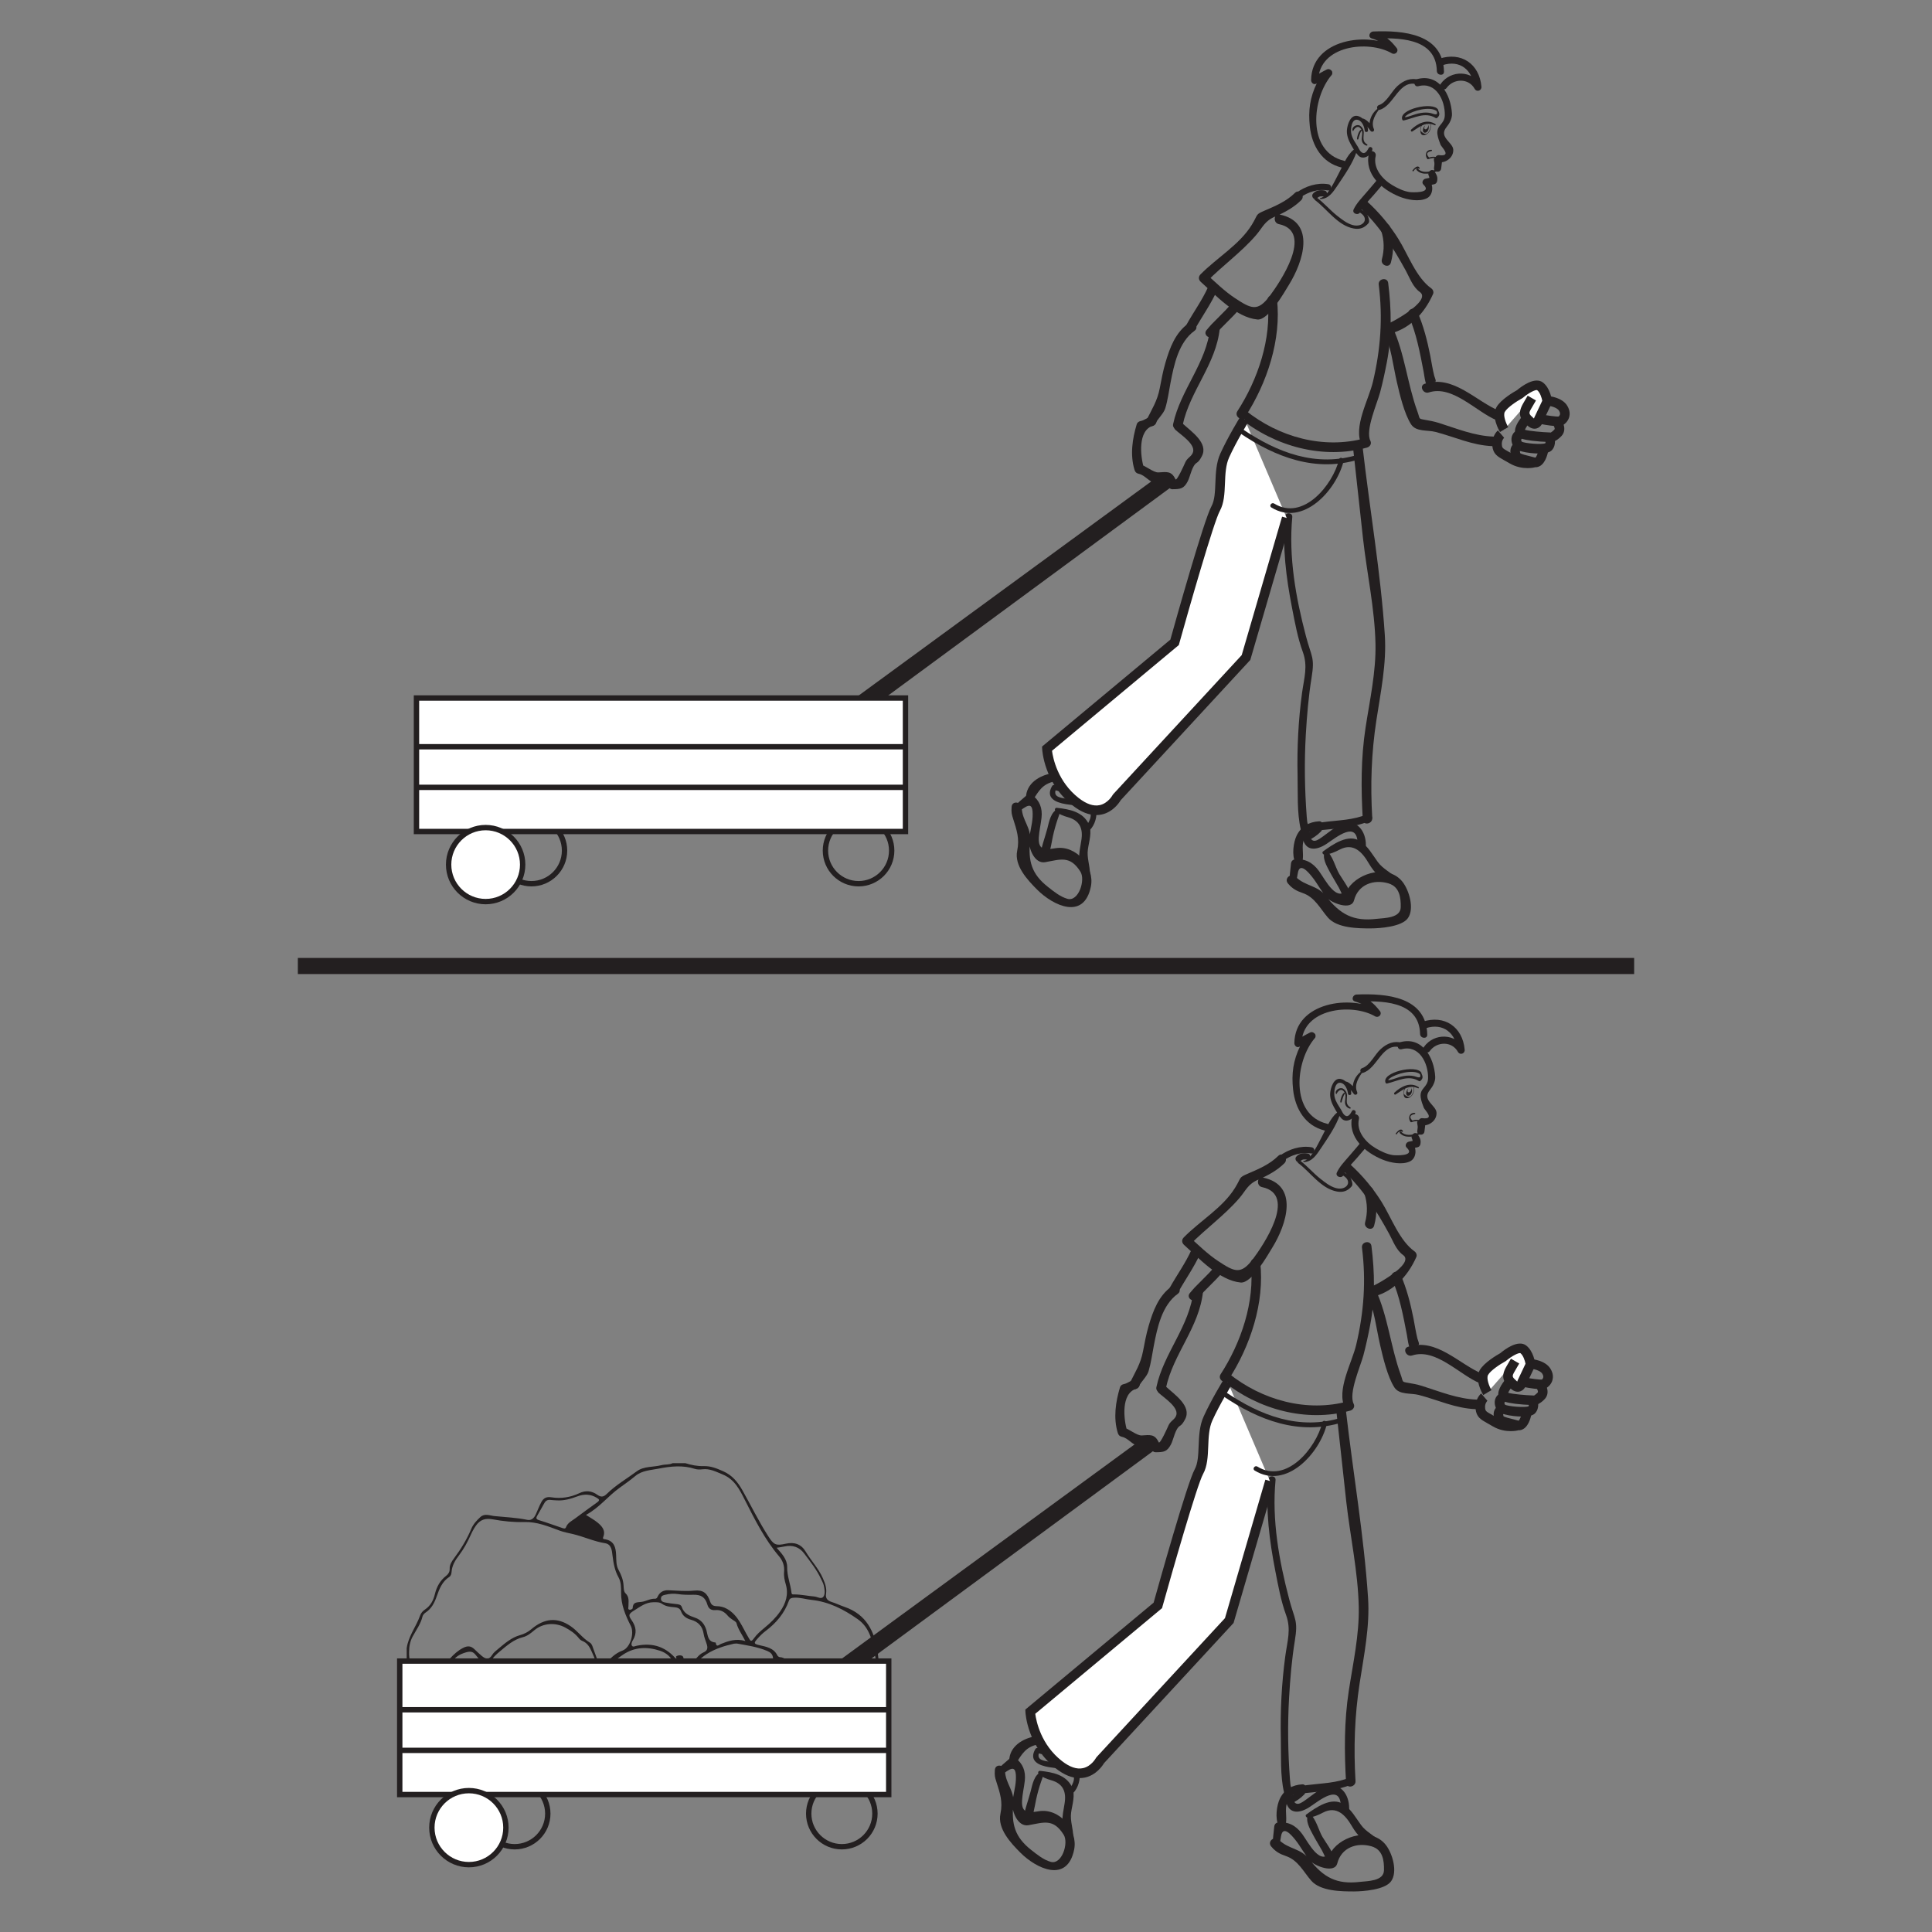 <?xml version="1.0" encoding="UTF-8"?>
<svg xmlns="http://www.w3.org/2000/svg" xmlns:xlink="http://www.w3.org/1999/xlink" width="360pt" height="360pt" viewBox="0 0 360 360" version="1.1">
<rect x="0" y="0" width="360" height="360" fill="#808080" stroke="none"/>
<g id="surface1">
<path style=" stroke:none;fill-rule:evenodd;fill:rgb(13.73%,12.16%,12.549%);fill-opacity:1;" d="M 157.391 316.52 C 157.605 316.492 157.934 316.488 158.246 316.406 C 158.555 316.32 159.062 316.387 159 315.852 C 158.949 315.414 158.68 315.062 158.207 314.973 C 157.82 314.902 157.434 314.957 157.07 315.129 C 156.574 315.355 155.809 315.523 155.922 316.121 C 156.02 316.633 156.785 316.473 157.391 316.52 M 144.855 309.457 C 145.223 309.98 145.316 310.465 145.207 310.996 C 145.152 311.27 145.199 311.277 145.348 311.273 C 145.91 311.242 145.891 311.254 146.094 311.527 C 146.871 312.574 147.301 313.773 147.578 315.043 C 147.609 314.387 147.922 314.371 148.273 314.742 C 148.793 315.293 149.102 314.98 149.418 314.551 C 150.207 313.496 149.66 311.895 148.348 311.641 C 147.406 311.461 146.754 311.035 146.289 310.203 C 146.039 309.75 145.648 309.379 144.855 309.457 M 152.238 314.867 C 152.238 314.875 152.238 314.883 152.238 314.895 C 152.758 314.848 153.277 314.82 153.793 314.75 C 154.289 314.684 154.465 314.406 154.023 314.066 C 153.305 313.516 153.125 312.727 153 311.926 C 152.711 310.094 152.648 310.035 150.855 310.434 C 150.633 310.484 150.41 310.535 150.199 310.609 C 149.133 310.977 149.062 311.211 149.781 312.094 C 150.18 312.578 150.703 313.102 150.336 313.73 C 149.754 314.727 150.473 314.746 151.066 314.855 C 151.445 314.918 151.844 314.867 152.238 314.867 M 142.789 317.137 C 143.789 317.098 144.801 317.18 145.789 316.906 C 146.672 316.664 147.141 315.887 146.844 315.055 C 146.754 314.805 146.707 314.566 146.695 314.305 C 146.637 312.945 145.762 312.02 144.188 311.648 C 142.488 311.246 141.414 311.602 140.703 312.777 C 140.27 313.496 139.82 314.207 139.371 314.922 C 138.641 316.094 138.922 316.781 140.262 317.105 C 141.102 317.309 141.945 317.125 142.789 317.137 M 103.738 279.57 C 103.348 279.547 102.953 279.539 102.566 279.488 C 102.047 279.422 101.688 279.629 101.438 280.07 C 100.992 280.863 100.555 281.664 100.098 282.449 C 99.84 282.895 99.902 283.094 100.445 283.262 C 101.902 283.707 103.332 284.238 104.781 284.723 C 105.02 284.801 105.34 284.922 105.461 284.59 C 105.766 283.746 106.539 283.41 107.18 282.93 C 108.535 281.918 109.902 280.918 111.277 279.938 C 111.797 279.566 111.688 279.383 111.191 279.086 C 110.035 278.395 108.859 278.359 107.629 278.812 C 106.375 279.281 105.102 279.664 103.738 279.57 M 144.715 288.406 C 145.703 289.52 146.699 290.574 146.676 292.012 C 146.648 293.68 147.305 295.188 147.484 296.793 C 147.523 297.156 147.773 297.094 147.98 297.094 C 149.254 297.102 150.5 297.375 151.762 297.488 C 152.344 297.539 153.098 298.113 153.488 297.422 C 153.801 296.863 153.637 296.074 153.492 295.406 C 153.402 295.004 153.176 294.625 153 294.242 C 152.191 292.488 150.984 290.98 149.832 289.453 C 148.938 288.262 147.676 287.836 146.191 288.16 C 145.75 288.254 145.305 288.309 144.715 288.406 M 87.34 315.562 C 88.375 315.602 89.293 315.219 90.027 314.562 C 90.641 314.004 90.176 313.211 90.156 312.523 C 90.137 311.949 90.246 311.445 90.688 311.012 C 91.031 310.676 91.137 310.176 90.574 310.004 C 89.652 309.719 89.156 309.008 88.602 308.332 C 88.109 307.73 87.629 307.664 86.824 307.895 C 85.602 308.246 84.699 308.812 84.078 309.914 C 83.895 310.234 83.508 310.441 83.203 310.688 C 82.773 311.039 82.34 311.387 82.047 311.871 C 81.559 312.684 81.211 313.586 81.738 314.449 C 82.242 315.273 83.141 314.914 83.895 314.824 C 84.742 314.719 85.578 314.539 86.238 315.32 C 86.527 315.664 86.961 315.535 87.34 315.562 M 138.883 305.781 C 138.281 304.574 137.551 303.637 137.246 302.492 C 137.16 302.176 136.809 302.027 136.539 301.84 C 136.223 301.617 135.883 301.395 135.637 301.102 C 135.016 300.348 134.297 299.926 133.273 300.02 C 132.566 300.082 132.035 299.785 131.816 299.016 C 131.418 297.629 130.645 297.125 129.199 297.16 C 128.223 297.184 127.25 297.176 126.277 297.027 C 125.496 296.906 124.719 296.977 123.949 297.164 C 123.539 297.258 123.172 297.355 123.16 297.863 C 123.145 298.387 123.555 298.523 123.93 298.598 C 124.598 298.738 125.281 298.812 125.957 298.887 C 126.395 298.934 126.895 298.98 127.031 299.422 C 127.422 300.652 128.426 301.066 129.492 301.426 C 130.641 301.812 131.305 302.641 131.633 303.777 C 131.91 304.734 131.859 305.938 133.293 306.051 C 133.32 306.055 133.367 306.086 133.371 306.109 C 133.484 307.055 134.008 306.449 134.324 306.324 C 135.734 305.773 137.137 305.262 138.883 305.781 M 137.316 306.25 C 137.047 306.266 136.879 306.25 136.723 306.285 C 133.051 307.109 129.828 308.566 128.238 312.316 C 127.793 313.367 128.137 314.617 129.113 314.879 C 131.691 315.574 134.297 316.129 136.953 315.191 C 137.281 315.078 137.625 314.844 137.988 315.023 C 138.613 315.332 138.883 314.918 139.141 314.488 C 139.621 313.68 140.066 312.844 140.578 312.059 C 141.145 311.191 141.969 310.816 143.008 311.004 C 143.359 311.07 143.703 311.168 144.055 311.211 C 144.496 311.27 144.781 311.145 144.594 310.613 C 144.402 310.066 144.098 309.523 144.043 308.961 C 143.973 308.215 143.566 307.887 142.957 307.629 C 141.121 306.848 139.156 306.586 137.316 306.25 M 121.98 318.117 C 123.492 318.246 124.945 317.738 126.441 317.676 C 126.848 317.66 127.078 317.387 127.172 317 C 127.266 316.625 127.363 316.25 127.449 315.871 C 127.824 314.195 127.695 312.652 126.414 311.336 C 126.039 310.949 125.754 310.438 125.551 309.934 C 125.055 308.723 124.145 307.977 122.961 307.586 C 120.598 306.809 118.273 306.883 116.141 308.289 C 115.031 309.02 113.996 309.871 112.949 310.695 C 112.5 311.047 112.273 311.562 112.223 312.137 C 112.078 313.789 112.43 315.305 113.555 316.578 C 113.824 316.879 114.059 317.207 114.078 317.602 C 114.133 318.504 114.719 318.582 115.379 318.453 C 117.566 318.027 119.758 317.816 121.98 318.117 M 106.934 315.797 C 108.273 315.723 109.621 315.828 110.93 315.5 C 111.301 315.41 111.984 315.438 111.906 314.902 C 111.73 313.715 111.652 312.512 111.508 311.355 C 111.367 310.23 110.793 308.973 110.285 307.82 C 109.895 306.926 109.457 306.133 108.488 305.754 C 108.258 305.664 108.035 305.48 107.879 305.281 C 107.184 304.387 106.293 303.785 105.297 303.254 C 103.453 302.27 101.176 302.422 99.574 303.766 C 98.922 304.305 98.293 304.852 97.426 305.066 C 95.746 305.484 94.465 306.609 93.188 307.676 C 92.578 308.184 91.629 309 91.672 309.449 C 91.777 310.605 90.895 311.348 90.867 312.367 C 90.855 312.754 90.746 313.145 90.754 313.531 C 90.766 313.977 90.93 314.281 91.473 314.402 C 92.246 314.578 93.035 314.496 93.805 314.637 C 98.145 315.434 102.555 315.438 106.934 315.797 M 156.566 314.004 C 158.727 313.883 160.691 312.938 162.762 312.461 C 163.258 312.348 163.316 311.891 163.352 311.449 C 163.414 310.594 163.289 309.746 163.133 308.922 C 162.629 306.242 162.285 303.434 159.809 301.699 C 157.219 299.883 154.434 298.449 151.203 298.117 C 150.109 298.004 149.047 297.629 147.922 297.711 C 147.5 297.738 147.164 297.805 147.004 298.266 C 146.164 300.648 144.598 302.465 142.598 303.961 C 142.031 304.387 141.523 304.914 141.051 305.453 C 140.43 306.16 140.504 306.316 141.449 306.539 C 142.773 306.852 144.164 307.051 144.863 308.48 C 144.938 308.629 145.172 308.785 145.336 308.789 C 146.211 308.828 146.645 309.418 147.082 310.047 C 147.809 311.078 148.223 311.168 149.27 310.496 C 150.059 309.988 150.93 309.75 151.844 309.664 C 153.102 309.547 153.438 309.887 153.594 311.148 C 153.887 313.531 154.504 314.074 156.566 314.004 M 109.188 282.281 C 110.004 282.812 110.699 283.184 111.301 283.668 C 112.152 284.363 112.902 285.168 112.402 286.414 C 112.238 286.828 112.617 286.801 112.738 286.82 C 114.445 287.109 114.746 288.324 114.805 289.773 C 114.844 290.707 114.789 291.684 115.262 292.539 C 115.754 293.438 116.121 294.348 116.188 295.387 C 116.219 295.895 116.223 296.578 116.535 296.863 C 117.332 297.602 117.086 298.469 117.102 299.32 C 117.105 299.543 116.961 299.82 117.23 299.93 C 117.496 300.039 117.883 299.789 117.887 299.668 C 117.922 298.5 118.633 298.59 119.523 298.488 C 120.352 298.391 121.145 297.859 122.051 297.898 C 122.383 297.91 122.465 297.656 122.586 297.422 C 123.004 296.621 123.676 296.281 124.578 296.32 C 126.164 296.387 127.742 296.547 129.355 296.387 C 131.039 296.215 131.797 296.855 132.344 298.473 C 132.547 299.078 132.938 299.273 133.516 299.285 C 134.199 299.297 134.824 299.426 135.461 299.785 C 137.59 300.992 138.312 303.215 139.461 305.121 C 139.793 305.672 139.922 306.078 140.461 305.305 C 141.008 304.531 141.738 303.91 142.469 303.305 C 143.555 302.414 144.566 301.445 145.367 300.277 C 146.43 298.738 146.965 297.098 146.418 295.215 C 146.199 294.465 146.027 293.691 146.102 292.902 C 146.207 291.793 145.863 290.816 145.172 290 C 142.473 286.816 140.633 283.121 138.762 279.434 C 137.805 277.543 136.871 275.645 134.629 274.73 C 133.375 274.219 132.246 273.602 130.844 273.785 C 130.398 273.84 129.906 273.84 129.488 273.707 C 127.234 272.977 124.969 273.219 122.73 273.656 C 121.25 273.949 119.633 273.996 118.406 275.012 C 117.457 275.797 116.449 276.523 115.465 277.223 C 113.305 278.758 111.699 280.926 109.188 282.281 M 76.23 307.758 C 76.074 310.742 78.035 312.359 80.16 313.848 C 80.512 314.098 80.863 314.113 80.895 313.457 C 80.934 312.664 81.188 311.883 81.766 311.328 C 83.246 309.898 84.332 308.078 86.262 307.078 C 87.164 306.609 87.77 306.695 88.434 307.332 C 88.879 307.758 89.316 308.191 89.801 308.582 C 90.551 309.188 91.121 309.316 91.703 308.371 C 91.965 307.941 92.402 307.598 92.801 307.27 C 94.051 306.227 95.297 305.129 96.891 304.688 C 97.707 304.453 98.371 304.113 99.004 303.578 C 101.43 301.52 103.82 301.305 106.328 303.016 C 107.629 303.898 108.547 305.254 109.922 306.082 C 110.312 306.32 110.418 306.836 110.574 307.258 C 110.918 308.172 111.246 309.09 111.57 310.008 C 111.836 310.773 112.176 310.832 112.703 310.199 C 113.621 309.098 114.578 308.078 116.008 307.555 C 117.449 307.023 118.234 304.328 117.539 302.957 C 116.547 301.012 115.711 299.023 115.73 296.758 C 115.734 295.801 115.734 294.773 115.246 293.898 C 114.543 292.645 114.316 291.293 114.137 289.895 C 114.02 288.969 113.969 287.75 112.754 287.559 C 110.684 287.23 108.789 286.332 106.777 285.855 C 105.93 285.652 105.082 285.508 104.25 285.199 C 102.129 284.41 100.047 283.535 97.664 283.609 C 95.727 283.668 93.746 283.461 91.836 283.109 C 90.414 282.844 89.449 283.172 88.66 284.312 C 88.285 284.852 87.977 285.422 87.711 286.02 C 87.113 287.359 86.414 288.641 85.523 289.816 C 84.828 290.727 84.234 291.691 84.145 292.887 C 84.121 293.23 84.047 293.625 83.711 293.84 C 82.387 294.699 81.859 296.082 81.375 297.461 C 80.953 298.66 80.422 299.73 79.328 300.457 C 79.07 300.629 78.797 300.922 78.73 301.207 C 78.395 302.602 77.547 303.73 76.887 304.953 C 76.422 305.82 76.227 306.781 76.23 307.758 M 126.18 309.371 C 127.57 311.691 127.57 311.691 128.816 309.988 C 129.605 309.324 130.105 308.32 131.086 307.902 C 131.793 307.598 131.906 307.133 131.727 306.496 C 131.531 305.812 131.219 305.148 131.113 304.449 C 130.895 303.023 130.117 302.195 128.746 301.812 C 127.914 301.578 127.219 301.129 126.898 300.234 C 126.703 299.688 126.215 299.52 125.645 299.48 C 124.836 299.426 124.047 299.34 123.336 298.832 C 122.895 298.52 122.305 298.543 121.738 298.551 C 120.305 298.574 119.262 299.402 118.141 300.105 C 117.184 300.707 117.023 300.949 117.672 301.863 C 118.562 303.125 118.715 304.336 117.91 305.664 C 117.719 305.973 117.562 306.398 117.766 306.68 C 117.949 306.941 118.363 306.723 118.656 306.66 C 121.727 306.02 124.227 306.918 126.18 309.371 M 75.781 307.117 C 76.09 304.875 77.543 303.109 78.277 301.039 C 78.445 300.559 78.781 300.18 79.184 299.914 C 80.23 299.215 80.754 298.203 81.035 297.039 C 81.367 295.664 82.008 294.5 83.141 293.625 C 83.555 293.309 83.809 292.871 83.789 292.371 C 83.754 291.551 84.176 290.945 84.621 290.344 C 85.887 288.648 86.984 286.855 87.805 284.898 C 88.18 284.012 88.82 283.305 89.52 282.672 C 90.328 281.941 91.281 282.414 92.145 282.5 C 94.176 282.703 96.227 282.785 98.242 283.199 C 99.051 283.367 99.52 282.848 99.832 282.188 C 100.195 281.426 100.473 280.625 100.875 279.887 C 101.273 279.164 101.785 278.844 102.781 279.004 C 104.523 279.281 106.305 279.012 107.914 278.246 C 109.156 277.652 110.258 277.793 111.297 278.527 C 112.004 279.027 112.469 278.949 113.07 278.363 C 114.746 276.711 116.797 275.539 118.672 274.145 C 119.965 273.184 121.727 273.402 123.258 273.012 C 123.949 272.836 124.688 272.969 125.344 272.637 L 127.695 272.637 C 128.812 272.992 129.969 273.219 131.129 273.188 C 132.457 273.152 133.57 273.621 134.746 274.141 C 136.43 274.887 137.457 276.133 138.328 277.676 C 139.945 280.531 141.375 283.492 143.152 286.254 C 144.188 287.867 144.559 288.059 146.422 287.645 C 148.035 287.285 149.309 287.742 150.121 289.113 C 151.129 290.809 152.527 292.254 153.328 294.082 C 153.738 295.012 154.086 295.945 153.922 296.992 C 153.793 297.805 154.168 298.25 154.949 298.496 C 155.781 298.758 156.57 299.148 157.398 299.43 C 161.426 300.816 162.977 303.996 163.543 307.883 C 163.648 308.613 163.656 309.359 163.938 310.055 L 163.938 312.207 C 163.199 313.457 161.867 313.484 160.672 313.773 C 159.922 313.953 159.16 314.086 158.238 314.273 C 158.531 314.562 158.727 314.742 158.906 314.934 C 159.227 315.281 159.406 315.73 159.391 316.176 C 159.352 317.223 158.496 317.375 157.719 317.438 C 156.887 317.504 155.898 317.844 155.383 316.781 C 155.152 316.301 155.449 315.891 155.789 315.57 C 156.109 315.266 156.48 315.012 156.914 314.664 C 156.375 314.539 155.949 314.457 155.531 314.336 C 155.078 314.203 154.746 314.23 154.734 314.812 C 154.723 315.18 154.488 315.297 154.164 315.355 C 152.879 315.586 151.594 315.754 150.328 315.262 C 150.297 315.25 150.27 315.227 150.242 315.215 C 149.789 315.078 147.277 315.996 147.051 316.422 C 146.645 317.203 146.031 317.508 145.148 317.516 C 143.781 317.531 142.418 317.684 141.051 317.715 C 139.832 317.742 138.816 317.316 138.27 316.137 C 138.02 315.605 137.531 315.648 137.18 315.777 C 134.762 316.664 132.43 315.816 130.07 315.504 C 129.75 315.461 129.414 315.43 129.121 315.312 C 128.234 314.957 128.055 315.332 128.074 316.152 C 128.098 317.285 127.387 318.062 126.207 318.289 C 124.203 318.668 122.176 318.457 120.156 318.496 C 118.559 318.527 116.977 318.688 115.41 319.004 C 114.18 319.254 113.828 319.113 113.414 317.926 C 113.172 317.238 112.656 316.719 112.402 316.051 C 112.328 315.855 112.191 315.781 111.945 315.816 C 107.98 316.363 104.012 315.996 100.039 315.961 C 97.871 315.945 95.773 315.609 93.656 315.277 C 92.039 315.023 90.434 314.961 88.879 315.734 C 87.766 316.289 86.586 316.461 85.504 315.547 C 85.207 315.297 84.855 315.348 84.484 315.402 C 83.246 315.586 82.098 315.762 80.961 314.742 C 80.094 313.969 78.996 313.367 77.961 312.758 C 76.68 312.008 76.176 310.785 75.781 309.465 Z M 75.781 307.117 "/>
<path style=" stroke:none;fill-rule:evenodd;fill:rgb(13.73%,12.16%,12.549%);fill-opacity:1;" d="M 79.863 318.148 C 79.941 317.766 80.352 317.645 80.512 317.32 C 80.84 316.648 81.352 316.332 82.094 316.582 C 82.598 316.75 83.227 318.047 83.109 318.574 C 83.062 318.797 82.902 318.938 82.719 318.961 C 81.824 319.082 81.113 319.625 80.316 319.961 C 79.75 320.207 79.289 319.922 78.98 319.453 C 78.703 319.031 78.766 318.656 79.309 318.473 C 79.445 319.145 79.918 319.137 80.406 318.965 C 80.918 318.781 81.398 318.504 81.91 318.324 C 82.191 318.223 82.508 318.227 82.465 317.816 C 82.414 317.32 82.129 316.965 81.691 316.781 C 81.367 316.645 81.156 316.887 81.016 317.168 C 80.773 317.656 80.359 317.949 79.863 318.148 "/>
<path style=" stroke:none;fill-rule:evenodd;fill:rgb(13.73%,12.16%,12.549%);fill-opacity:1;" d="M 87.324 317.492 C 88.262 318.438 88.156 318.918 86.965 319.324 C 86.512 319.477 86.066 319.453 85.617 319.457 C 84.32 319.461 84.113 319.145 84.656 317.945 C 84.84 317.543 85.016 317.117 85.379 316.812 C 85.898 316.379 86.383 316.207 86.773 316.957 C 86.68 316.934 86.57 316.934 86.496 316.883 C 85.961 316.504 85.66 316.898 85.359 317.23 C 85.082 317.543 84.719 317.957 84.879 318.32 C 85.059 318.738 85.609 318.535 86.012 318.531 C 86.266 318.531 86.523 318.488 86.781 318.473 C 87.477 318.434 87.68 318.113 87.324 317.492 "/>
<path style=" stroke:none;fill-rule:evenodd;fill:rgb(13.73%,12.16%,12.549%);fill-opacity:1;" d="M 78.133 313.77 C 78.723 313.824 79.328 314.008 79.395 314.625 C 79.469 315.32 78.742 315.297 78.328 315.277 C 77.762 315.25 76.879 315.332 76.844 314.551 C 76.809 313.906 77.613 313.914 78.133 313.77 "/>
<path style=" stroke:none;fill-rule:evenodd;fill:rgb(13.73%,12.16%,12.549%);fill-opacity:1;" d="M 76.727 317.117 C 76.41 317.109 75.969 317.148 76.023 316.699 C 76.094 316.109 76.363 315.59 77.09 315.539 C 77.617 315.508 77.762 315.789 77.746 316.254 C 77.723 316.926 77.332 317.141 76.727 317.117 "/>
<path style=" stroke:none;fill-rule:evenodd;fill:rgb(13.73%,12.16%,12.549%);fill-opacity:1;" d="M 126.18 309.367 C 126.246 309.082 125.699 308.73 126.148 308.551 C 126.551 308.387 127.246 308.371 127.34 308.867 C 127.488 309.664 127.922 309.754 128.551 309.742 C 128.641 309.742 128.727 309.902 128.816 309.988 C 127.57 311.691 127.57 311.691 126.18 309.367 "/>
<path style="fill:none;stroke-width:1;stroke-linecap:butt;stroke-linejoin:miter;stroke:rgb(13.73%,12.16%,12.549%);stroke-opacity:1;stroke-miterlimit:10;" d="M 0 -0.002 C 0 -3.408 -2.762 -6.17 -6.172 -6.17 C -9.578 -6.17 -12.344 -3.408 -12.344 -0.002 C -12.344 3.408 -9.578 6.174 -6.172 6.174 C -2.762 6.174 0 3.408 0 -0.002 Z M 0 -0.002 " transform="matrix(1,0,0,-1,102.074,337.943)"/>
<path style=" stroke:none;fill-rule:nonzero;fill:rgb(13.73%,12.16%,12.549%);fill-opacity:1;" d="M 216.945 268.855 L 155.766 313.91 L 153.836 311.273 L 211.805 268.855 Z M 216.945 268.855 "/>
<path style="fill:none;stroke-width:1;stroke-linecap:butt;stroke-linejoin:miter;stroke:rgb(13.73%,12.16%,12.549%);stroke-opacity:1;stroke-miterlimit:10;" d="M -0.002 -0.002 C -0.002 -3.408 -2.764 -6.17 -6.17 -6.17 C -9.576 -6.17 -12.342 -3.408 -12.342 -0.002 C -12.342 3.408 -9.576 6.174 -6.17 6.174 C -2.764 6.174 -0.002 3.408 -0.002 -0.002 Z M -0.002 -0.002 " transform="matrix(1,0,0,-1,163.033,337.943)"/>
<path style=" stroke:none;fill-rule:nonzero;fill:rgb(13.73%,12.16%,12.549%);fill-opacity:1;" d="M 263.152 212.262 C 263.211 212.527 263.277 212.793 263.336 213.059 C 263.52 212.859 263.703 212.66 263.887 212.461 L 262.504 212.738 C 262.051 212.828 261.715 213.465 262.105 213.832 C 263.902 215.52 259.859 215.285 259.547 215.238 C 258.402 215.066 257.293 214.523 256.312 213.941 C 254.465 212.84 252.688 210.801 253.219 208.512 C 253.41 207.68 252.152 207.207 251.961 208.047 C 251.066 211.926 254.402 214.789 257.684 216.102 C 259.09 216.664 261.281 217.098 262.723 216.41 C 264 215.805 264.039 213.82 263.129 212.965 C 263 213.328 262.867 213.695 262.734 214.059 C 263.195 213.969 263.66 213.871 264.121 213.781 C 264.434 213.715 264.613 213.488 264.672 213.184 C 264.812 212.434 264.586 212.004 264.172 211.395 C 263.695 210.68 262.672 211.551 263.152 212.262 "/>
<path style=" stroke:none;fill-rule:nonzero;fill:rgb(13.73%,12.16%,12.549%);fill-opacity:1;" d="M 265.547 209.074 C 265.133 209.051 264.832 208.785 264.438 208.699 C 264.188 208.645 263.957 208.645 263.703 208.672 C 263.539 208.695 263.371 208.734 263.211 208.785 L 263.18 208.797 C 262.57 208.18 262.703 207.773 263.59 207.598 C 263.738 207.605 263.766 207.371 263.613 207.367 C 262.605 207.316 262.285 208.352 262.848 209.082 C 262.879 209.125 262.938 209.129 262.984 209.109 C 263.609 208.891 264.152 208.789 264.758 209.074 C 265.016 209.195 265.238 209.293 265.523 209.309 C 265.676 209.316 265.699 209.086 265.547 209.074 "/>
<path style=" stroke:none;fill-rule:nonzero;fill:rgb(13.73%,12.16%,12.549%);fill-opacity:1;" d="M 254.312 213.809 C 254.496 213.715 254.348 213.715 253.875 213.805 C 253.73 213.574 253.582 213.344 253.441 213.113 C 253.43 212.805 253.516 212.906 253.316 213.164 C 253.164 213.359 253.008 213.543 252.852 213.727 C 252.363 214.305 251.863 214.875 251.367 215.453 C 250.574 216.383 249.633 217.344 249.109 218.465 C 248.742 219.25 250.004 219.707 250.367 218.926 C 250.918 217.746 252.062 216.691 252.902 215.711 C 253.352 215.188 253.809 214.668 254.25 214.133 C 254.441 213.906 254.785 213.566 254.773 213.242 C 254.766 212.941 254.648 212.652 254.34 212.551 C 254.137 212.48 253.926 212.496 253.738 212.598 C 252.988 213.02 253.555 214.234 254.312 213.809 "/>
<path style=" stroke:none;fill-rule:nonzero;fill:rgb(13.73%,12.16%,12.549%);fill-opacity:1;" d="M 242.91 216.535 C 244.484 216.52 245.324 215.176 246.152 213.941 C 247.41 212.062 248.945 209.859 249.672 207.711 C 249.781 207.387 249.398 207.109 249.129 207.328 C 247.797 208.426 247.098 210.387 246.281 211.871 C 245.676 212.973 244.316 216.074 242.906 216.355 C 242.809 216.379 242.809 216.535 242.91 216.535 "/>
<path style=" stroke:none;fill-rule:nonzero;fill:rgb(13.73%,12.16%,12.549%);fill-opacity:1;" d="M 262.574 202.582 C 262.344 202.883 262.078 203.469 262.469 203.539 C 262.887 203.617 263.305 202.57 262.762 202.527 C 263.352 202.723 263.172 204.082 262.438 204.176 C 261.805 204.23 261.961 203.207 262.477 202.762 "/>
<path style=" stroke:none;fill-rule:nonzero;fill:rgb(13.73%,12.16%,12.549%);fill-opacity:1;" d="M 263.387 202.535 C 263.5 203.059 263.387 203.508 263.113 203.965 C 262.77 204.562 262.266 204.523 261.598 203.848 C 261.574 203.48 261.648 203.141 261.812 202.828 C 261.84 202.766 261.746 202.734 261.715 202.793 C 261.48 203.262 261.297 204.812 262.305 204.625 C 263.199 204.457 263.668 203.344 263.438 202.527 C 263.43 202.492 263.379 202.5 263.387 202.535 "/>
<path style=" stroke:none;fill-rule:nonzero;fill:rgb(13.73%,12.16%,12.549%);fill-opacity:1;" d="M 264.355 202.586 C 262.809 201.531 261.055 202.438 259.828 203.598 C 259.668 203.746 259.844 204.07 260.051 203.941 C 261.473 203.043 262.535 202.031 264.25 202.789 C 264.375 202.844 264.465 202.66 264.355 202.586 "/>
<path style=" stroke:none;fill-rule:nonzero;fill:rgb(13.73%,12.16%,12.549%);fill-opacity:1;" d="M 264.543 199.992 C 265.016 201.215 263.98 200.625 263.492 200.52 C 262.84 200.383 262.254 200.395 261.602 200.5 C 260.953 200.602 260.324 200.84 259.703 201.039 C 259.203 201.203 258.145 201.551 259.008 200.902 C 260.129 200.066 263.309 199.195 264.562 200.125 C 264.715 200.234 264.945 200.055 264.852 199.887 C 263.949 198.293 257.355 199.809 258.184 201.762 C 258.223 201.859 258.348 201.922 258.449 201.898 C 260.445 201.434 262.434 200.227 264.398 201.441 C 264.477 201.488 264.578 201.496 264.652 201.43 C 265.25 200.91 265.125 200.547 264.797 199.871 C 264.715 199.707 264.48 199.824 264.543 199.992 "/>
<path style=" stroke:none;fill-rule:nonzero;fill:rgb(13.73%,12.16%,12.549%);fill-opacity:1;" d="M 264.715 208.902 C 264.539 208.934 264.414 208.77 264.223 208.859 C 263.992 208.969 264.082 209.344 264.109 209.531 C 264.164 209.867 264.281 210.199 264.387 210.52 C 264.543 210.977 264.465 211.062 263.945 211.223 C 263.008 211.512 261.863 211.688 261.113 210.914 C 260.953 210.75 260.684 210.977 260.844 211.141 C 261.406 211.727 262.082 211.848 262.867 211.801 C 263.34 211.773 263.816 211.641 264.258 211.492 C 264.707 211.34 264.73 211.301 264.918 210.852 C 264.945 210.797 264.926 210.723 264.891 210.676 C 264.785 210.551 264.477 209.203 264.426 209.191 C 264.543 209.227 264.648 209.273 264.773 209.25 C 265 209.211 264.938 208.863 264.715 208.902 "/>
<path style=" stroke:none;fill-rule:nonzero;fill:rgb(13.73%,12.16%,12.549%);fill-opacity:1;" d="M 266.434 195.832 C 267.73 194.043 270.535 193.965 271.656 195.992 C 272.035 196.676 272.992 196.344 272.922 195.59 C 272.543 191.324 269.133 189.039 265.07 190.391 C 264.25 190.664 264.836 191.875 265.648 191.602 C 268.941 190.508 271.312 192.531 271.602 195.824 C 272.023 195.688 272.445 195.555 272.867 195.418 C 271.262 192.516 267.246 192.422 265.34 195.062 C 264.832 195.766 265.926 196.535 266.434 195.832 "/>
<path style=" stroke:none;fill-rule:nonzero;fill:rgb(13.73%,12.16%,12.549%);fill-opacity:1;" d="M 265.949 192.793 C 265.781 185.703 258.34 185.086 252.773 185.312 C 252.078 185.34 251.691 186.352 252.48 186.605 C 254.059 187.062 255.27 187.945 256.098 189.258 C 256.395 188.93 256.695 188.602 256.992 188.273 C 251.762 185.238 241.281 186.746 241.184 194.367 C 241.176 194.828 241.66 195.32 242.137 195.035 C 242.625 194.746 243.113 194.465 243.605 194.18 C 244.883 193.445 242.93 193.551 242.281 194.887 C 240.961 197.609 240.629 200.059 240.949 203.031 C 241.336 206.621 243.227 209.781 246.848 210.66 C 247.68 210.859 248.152 209.605 247.312 209.402 C 240.348 207.715 241.301 197.73 245.016 193.418 C 245.195 193.215 245.18 192.789 244.977 192.602 C 244.961 192.586 244.945 192.57 244.93 192.555 C 244.711 192.352 244.426 192.238 244.133 192.387 C 243.25 192.816 242.406 193.324 241.562 193.824 C 241.883 194.047 242.199 194.27 242.516 194.492 C 242.602 187.887 251.863 186.844 256.223 189.375 C 256.875 189.75 257.602 189.016 257.121 188.391 C 255.906 186.828 254.812 185.953 252.945 185.352 C 252.848 185.777 252.75 186.215 252.648 186.645 C 257.121 186.461 264.465 186.316 264.613 192.668 C 264.637 193.523 265.973 193.656 265.949 192.793 "/>
<path style=" stroke:none;fill-rule:nonzero;fill:rgb(13.73%,12.16%,12.549%);fill-opacity:1;" d="M 261.363 194.352 C 259.773 193.859 258.449 194.41 257.258 195.496 C 256.191 196.457 255.23 198.602 253.816 199.031 C 253.273 199.191 253.422 200.074 253.969 199.91 C 256.723 199.078 257.551 194.102 261.055 195.191 C 261.605 195.363 261.918 194.523 261.363 194.352 "/>
<path style=" stroke:none;fill-rule:nonzero;fill:rgb(13.73%,12.16%,12.549%);fill-opacity:1;" d="M 253.941 199.457 C 252.465 200.34 251.691 202.16 252.242 203.805 C 252.457 203.703 252.668 203.602 252.887 203.5 C 252.414 202.758 251.832 201.965 251.016 201.578 C 250.738 201.449 250.516 201.832 250.691 202.047 C 251.195 202.66 251.805 203.125 252.242 203.805 C 252.48 204.184 253.074 203.934 252.887 203.5 C 252.262 202.066 253.227 200.684 254.031 199.562 C 254.07 199.508 254.004 199.414 253.941 199.457 "/>
<path style=" stroke:none;fill-rule:nonzero;fill:rgb(13.73%,12.16%,12.549%);fill-opacity:1;" d="M 261.176 195.504 C 264.426 194.633 266.156 198.094 266.102 200.906 C 266.062 202.691 264.48 202.691 264.73 204.5 C 264.82 205.172 265.066 205.762 265.297 206.395 C 265.469 206.871 267.488 208.652 265.035 208.355 C 264.664 208.312 264.348 208.605 264.305 208.961 C 264.23 209.551 264.16 210.137 264.09 210.727 C 263.98 211.59 265.316 211.707 265.422 210.855 C 265.496 210.266 265.566 209.68 265.641 209.086 C 265.398 209.289 265.152 209.488 264.906 209.691 C 266.289 209.859 267.758 208.797 267.676 207.316 C 267.594 205.945 264.887 205 266.422 203.129 C 266.984 202.438 267.48 201.531 267.43 200.621 C 267.234 197.043 265.016 193.09 260.941 194.188 C 260.113 194.406 260.34 195.73 261.176 195.504 "/>
<path style=" stroke:none;fill-rule:nonzero;fill:rgb(13.73%,12.16%,12.549%);fill-opacity:1;" d="M 251.785 203.773 C 251.766 202.629 251.137 201.453 249.992 201.09 C 248.543 200.629 247.93 202.688 247.859 203.711 C 247.793 204.633 248.141 205.555 248.582 206.344 C 248.957 207.023 249.43 207.844 249.969 208.414 C 250.91 209.406 252.469 208.367 252.609 207.25 C 252.652 206.891 252.125 206.676 251.93 207 C 251.695 207.395 251.211 208.488 250.434 207.68 C 250.215 207.453 250.059 207.07 249.898 206.797 C 249.41 205.98 248.906 205.355 248.68 204.402 C 248.504 203.648 248.664 201.391 249.961 201.801 C 250.715 202.039 251.105 203.102 251.18 203.797 C 251.215 204.141 251.793 204.117 251.785 203.773 "/>
<path style=" stroke:none;fill-rule:nonzero;fill:rgb(13.73%,12.16%,12.549%);fill-opacity:1;" d="M 249.043 203.84 C 249.395 203.117 250.07 202.688 250.59 203.656 C 250.836 204.121 250.648 204.777 250.621 205.277 C 250.59 205.918 250.895 206.383 251.512 206.578 C 251.645 206.625 251.762 206.43 251.629 206.355 C 250.684 205.801 250.996 205.062 250.996 204.156 C 250.996 203.625 250.727 203.125 250.27 202.859 C 249.684 202.512 248.621 203.141 248.941 203.844 C 248.965 203.891 249.02 203.879 249.043 203.84 "/>
<path style=" stroke:none;fill-rule:nonzero;fill:rgb(13.73%,12.16%,12.549%);fill-opacity:1;" d="M 250.773 203.727 C 250.234 203.156 249.695 204.988 249.746 205.348 C 249.766 205.496 249.98 205.477 249.992 205.34 C 250.008 205.211 250.492 203.52 250.734 203.758 C 250.758 203.785 250.793 203.75 250.773 203.727 "/>
<path style=" stroke:none;fill-rule:nonzero;fill:rgb(13.73%,12.16%,12.549%);fill-opacity:1;" d="M 261.41 210.742 C 261.043 210.078 260.395 210.809 260.094 211.188 C 259.996 211.309 260.188 211.441 260.281 211.324 C 260.473 210.953 260.777 210.797 261.203 210.844 C 261.27 210.973 261.484 210.875 261.41 210.742 "/>
<path style=" stroke:none;fill-rule:nonzero;fill:rgb(13.73%,12.16%,12.549%);fill-opacity:1;" d="M 241.914 216.73 C 244.184 218.43 246.148 221.484 249.121 222.023 C 250.27 222.234 251.137 221.914 251.887 221.031 C 252.184 220.676 251.812 219.832 251.656 219.461 C 251.402 218.871 250.664 218.582 250.129 218.328 C 249.793 218.172 249.598 218.715 249.93 218.871 C 252.305 219.977 250.992 221.945 248.926 221.379 C 247.848 221.086 246.887 220.316 246.02 219.633 C 244.695 218.586 243.594 217.27 242.246 216.258 C 241.945 216.035 241.617 216.508 241.914 216.73 "/>
<path style=" stroke:none;fill-rule:nonzero;fill:rgb(13.73%,12.16%,12.549%);fill-opacity:1;" d="M 250.266 218.145 C 253.926 221.5 256.477 225.578 258.848 229.91 C 259.582 231.246 260.145 232.93 261.449 233.859 C 263.773 235.504 255.797 239.84 254.906 240.012 C 253.773 240.227 254.082 241.988 255.219 241.77 C 259.363 240.98 262.234 237.992 263.914 234.227 C 264.078 233.859 263.898 233.406 263.59 233.184 C 260.758 231.176 259.234 226.82 257.426 223.934 C 255.805 221.348 253.875 219.047 251.625 216.988 C 250.789 216.219 249.41 217.367 250.266 218.145 "/>
<path style=" stroke:none;fill-rule:nonzero;fill:rgb(13.73%,12.16%,12.549%);fill-opacity:1;" d="M 253.785 232.488 C 254.566 238.672 254.141 244.52 252.711 250.57 C 251.918 253.957 248.949 259.062 250.625 262.355 C 250.84 261.934 251.059 261.516 251.273 261.094 C 243.527 263.227 235.137 260.906 228.941 255.902 C 228.047 255.176 227.027 256.641 227.918 257.363 C 234.449 262.641 243.418 265.102 251.586 262.855 C 252.125 262.707 252.52 262.145 252.238 261.59 C 251.242 259.629 253.488 254.641 254.043 252.566 C 254.539 250.695 254.945 248.809 255.309 246.91 C 256.25 242.027 256.168 237.09 255.547 232.176 C 255.402 231.031 253.645 231.348 253.785 232.488 "/>
<path style=" stroke:none;fill-rule:nonzero;fill:rgb(13.73%,12.16%,12.549%);fill-opacity:1;" d="M 242.305 216.383 C 242.672 215.992 243.035 215.996 243.543 216.078 C 244.277 216.195 244.379 215.051 243.652 214.934 C 242.867 214.805 242.117 214.898 241.562 215.504 C 241.062 216.039 241.797 216.926 242.305 216.383 "/>
<path style=" stroke:none;fill-rule:nonzero;fill:rgb(13.73%,12.16%,12.549%);fill-opacity:1;" d="M 238.184 215.383 C 236.621 216.934 234.586 217.809 232.586 218.664 C 230.715 219.473 231.398 219.285 230.133 221.332 C 227.852 225.047 223.598 227.496 220.582 230.57 C 220.145 231.016 220.195 231.578 220.645 231.984 C 223.41 234.453 227.195 238.605 231.18 238.98 C 233.258 239.176 236.223 233.855 237.062 232.5 C 239.758 228.141 242.094 220.828 235.336 219.426 C 234.207 219.188 234.051 220.973 235.164 221.203 C 241.883 222.598 235.23 232.242 233.5 234.559 C 231.223 237.609 230.023 236.992 226.953 234.961 C 225.039 233.699 223.371 232.039 221.672 230.523 C 221.691 230.992 221.715 231.465 221.742 231.934 C 224.688 228.934 228.125 226.5 230.887 223.312 C 232.219 221.77 232.465 220.664 234.477 219.805 C 236.238 219.043 237.973 218.102 239.34 216.746 C 240.152 215.938 239.004 214.566 238.184 215.383 "/>
<path style=" stroke:none;fill-rule:nonzero;fill:rgb(13.73%,12.16%,12.549%);fill-opacity:1;" d="M 239.188 216.254 C 240.613 215.191 242.543 214.621 244.305 214.926 C 245.043 215.055 245.141 213.906 244.418 213.781 C 242.348 213.418 240.102 214.141 238.441 215.375 C 237.848 215.816 238.594 216.695 239.188 216.254 "/>
<path style=" stroke:none;fill-rule:nonzero;fill:rgb(13.73%,12.16%,12.549%);fill-opacity:1;" d="M 233.059 235.484 C 233.863 242.531 231.258 250.195 227.445 256.07 C 226.82 257.039 228.281 258.066 228.91 257.098 C 232.977 250.828 235.68 242.723 234.82 235.176 C 234.691 234.027 232.93 234.344 233.059 235.484 "/>
<path style=" stroke:none;fill-rule:nonzero;fill:rgb(13.73%,12.16%,12.549%);fill-opacity:1;" d="M 226.422 235.926 C 224.969 237.723 223.152 239.176 221.691 240.969 C 220.965 241.863 222.438 242.883 223.16 241.992 C 224.613 240.203 226.434 238.746 227.887 236.953 C 228.613 236.055 227.141 235.035 226.422 235.926 "/>
<path style=" stroke:none;fill-rule:nonzero;fill:rgb(13.73%,12.16%,12.549%);fill-opacity:1;" d="M 222.02 232.871 C 220.914 235.355 219.297 237.559 217.98 239.926 C 217.426 240.926 218.883 241.961 219.445 240.953 C 220.836 238.449 222.523 236.117 223.695 233.492 C 224.164 232.438 222.484 231.824 222.02 232.871 "/>
<path style=" stroke:none;fill-rule:nonzero;fill:rgb(13.73%,12.16%,12.549%);fill-opacity:1;" d="M 222.387 240.484 C 221.699 247.125 216.844 252.074 215.477 258.469 C 215.234 259.594 217.02 259.746 217.254 258.633 C 218.621 252.234 223.473 247.344 224.164 240.652 C 224.281 239.504 222.504 239.34 222.387 240.484 "/>
<path style=" stroke:none;fill-rule:nonzero;fill:rgb(13.73%,12.16%,12.549%);fill-opacity:1;" d="M 218.316 239.711 C 215.887 241.457 214.863 244.242 214.043 247.02 C 213.586 248.574 213.289 250.195 212.984 251.785 C 212.527 254.18 211.523 255.664 210.516 257.727 C 210.008 258.766 211.691 259.371 212.191 258.348 C 212.637 257.438 213.723 256.492 214.02 255.5 C 214.48 253.953 214.688 252.355 214.992 250.773 C 215.641 247.391 216.508 243.203 219.477 241.07 C 220.414 240.402 219.25 239.039 218.316 239.711 "/>
<path style=" stroke:none;fill-rule:nonzero;fill:rgb(13.73%,12.16%,12.549%);fill-opacity:1;" d="M 215.902 259.535 C 216.902 260.469 219.934 262.359 219.09 263.941 C 218.727 264.625 218.09 264.797 217.73 265.613 C 217.629 265.848 216.133 269.227 215.91 268.75 C 215.168 267.16 214.277 267.383 212.75 267.473 C 211.793 267.531 210.34 266.18 209.242 265.953 C 209.508 266.199 209.777 266.441 210.043 266.688 C 209.352 264.441 208.867 259.641 211.715 258.781 C 212.805 258.457 212.504 256.691 211.406 257.023 C 210.707 257.23 210.09 257.785 209.383 257.914 C 209.09 257.969 208.789 258.184 208.703 258.48 C 207.875 261.207 207.434 264.23 208.281 267 C 208.41 267.422 208.641 267.641 209.078 267.734 C 210.25 267.977 211.062 269.316 212.133 269.422 C 213.504 269.551 213.879 268.629 214.566 270.098 C 214.691 270.359 214.992 270.605 215.293 270.605 C 216.875 270.605 217.48 270.5 218.199 269.133 C 218.66 268.254 218.988 266.234 219.852 265.695 C 220.312 265.414 220.574 264.93 220.824 264.461 C 222.129 262.012 218.84 259.844 217.262 258.379 C 216.43 257.605 215.055 258.754 215.902 259.535 "/>
<path style=" stroke:none;fill-rule:nonzero;fill:rgb(13.73%,12.16%,12.549%);fill-opacity:1;" d="M 259.344 238.23 C 260.82 241.59 261.469 245.18 262.16 248.766 C 262.352 249.746 262.457 251.715 263.48 252.203 C 264.52 252.707 265.129 251.023 264.098 250.531 C 264.734 250.836 264.199 249.746 264.125 249.461 C 263.816 248.23 263.629 246.953 263.387 245.707 C 262.828 242.879 262.117 240.105 260.961 237.461 C 260.496 236.41 258.879 237.176 259.344 238.23 "/>
<path style=" stroke:none;fill-rule:nonzero;fill:rgb(13.73%,12.16%,12.549%);fill-opacity:1;" d="M 254.723 241.109 C 256.113 244.09 256.422 247.398 257.152 250.574 C 257.688 252.906 258.547 256.555 259.82 258.52 C 260.738 259.949 262.863 259.539 264.375 259.93 C 267.992 260.875 271.199 262.438 275 262.578 C 276.152 262.621 276.32 260.84 275.168 260.797 C 271.602 260.664 268.355 259.316 264.996 258.254 C 264.047 257.953 263.184 257.812 262.207 257.641 C 261.16 257.457 261.496 257.5 260.992 256.121 C 259.129 251.012 258.621 245.25 256.336 240.344 C 255.852 239.297 254.238 240.062 254.723 241.109 "/>
<path style=" stroke:none;fill-rule:nonzero;fill:rgb(13.73%,12.16%,12.549%);fill-opacity:1;" d="M 263.129 252.57 C 267.551 251.137 271.965 256.207 275.777 257.754 C 276.848 258.188 277.465 256.508 276.395 256.078 C 271.852 254.234 267.715 249.219 262.359 250.957 C 261.27 251.309 262.047 252.918 263.129 252.57 "/>
<path style=" stroke:none;fill-rule:nonzero;fill:rgb(13.73%,12.16%,12.549%);fill-opacity:1;" d="M 254.254 222.488 C 254.812 224.211 254.848 226.016 254.371 227.766 C 254.07 228.871 255.746 229.496 256.047 228.387 C 256.664 226.129 256.586 223.941 255.867 221.719 C 255.516 220.629 253.906 221.406 254.254 222.488 "/>
<path style=" stroke:none;fill-rule:nonzero;fill:rgb(13.73%,12.16%,12.549%);fill-opacity:1;" d="M 249.031 263.125 C 249.664 268.676 250.23 274.238 250.855 279.789 C 251.586 286.297 253.047 292.871 253.184 299.414 C 253.293 304.645 252.117 309.898 251.328 315.051 C 250.453 320.781 250.484 326.414 250.82 332.184 C 250.883 333.332 252.645 333.008 252.578 331.871 C 252.215 325.66 252.41 319.777 253.352 313.633 C 254.152 308.402 255.27 303.086 254.918 297.762 C 254.156 286.141 252.113 274.402 250.789 262.812 C 250.66 261.668 248.898 261.988 249.031 263.125 "/>
<path style=" stroke:none;fill-rule:nonzero;fill:rgb(13.73%,12.16%,12.549%);fill-opacity:1;" d="M 251.598 331.168 C 249.164 332.262 246.141 332.289 243.531 332.629 C 240.816 332.984 240.574 334.402 240.367 331.594 C 239.984 326.484 239.91 321.422 240.203 316.309 C 240.406 312.766 240.703 309.242 241.273 305.73 C 241.906 301.863 241.254 301.91 240.219 297.973 C 238.332 290.805 236.973 283.227 237.68 275.801 C 237.762 274.938 236.426 274.816 236.344 275.676 C 235.797 281.41 236.539 287.102 237.637 292.73 C 238.16 295.422 238.684 298.309 239.625 300.887 C 240.629 303.613 239.879 305.738 239.492 308.617 C 238.812 313.648 238.547 318.848 238.664 323.926 C 238.738 327.164 238.52 330.828 239.262 333.996 C 239.344 334.352 239.664 334.609 240.039 334.543 C 243.938 333.824 248.523 334.02 252.172 332.379 C 252.961 332.023 252.387 330.812 251.598 331.168 "/>
<path style=" stroke:none;fill-rule:nonzero;fill:rgb(13.73%,12.16%,12.549%);fill-opacity:1;" d="M 242.328 333.539 C 241.629 334.113 240.801 334.508 239.977 334.863 C 239.707 334.98 239.531 335.316 239.598 335.602 C 240.168 338.148 242.199 337.91 244.027 336.711 C 245.816 335.543 249.883 332.086 249.848 336.809 C 249.844 337.805 251.379 337.961 251.395 336.957 C 251.422 334.312 249.66 331.93 246.934 333.004 C 245.676 333.492 244.578 334.461 243.492 335.238 C 242.422 336.004 241.43 336.781 240.895 335.188 C 240.785 335.492 240.676 335.801 240.566 336.105 C 241.512 335.629 242.293 335.137 243.035 334.371 C 243.516 333.875 242.887 333.086 242.328 333.539 "/>
<path style=" stroke:none;fill-rule:nonzero;fill:rgb(13.73%,12.16%,12.549%);fill-opacity:1;" d="M 243.715 338.688 C 244.77 338.602 245.59 338.234 246.531 337.746 C 249.074 336.426 250.723 338.238 251.91 340.285 C 253.023 342.191 254.266 343.309 256.25 344.25 C 256.922 344.566 257.555 343.609 257.066 343.086 C 255.984 341.918 254.586 341.402 253.598 340.043 C 252.574 338.645 251.836 337.207 250.367 336.211 C 248.141 334.699 245.195 336.812 243.43 338.086 C 243.121 338.305 243.402 338.711 243.715 338.688 "/>
<path style=" stroke:none;fill-rule:nonzero;fill:rgb(13.73%,12.16%,12.549%);fill-opacity:1;" d="M 238.344 344.129 C 238.484 343.457 238.598 342.781 238.715 342.102 C 239.07 340.074 240.641 341.93 241.367 342.832 C 242.398 344.109 243.09 345.598 244.211 346.812 C 244.992 347.656 248.672 349.191 249.184 347.207 C 249.949 344.258 252.824 343.258 255.559 344.035 C 257.645 344.633 257.926 346.637 257.883 348.508 C 257.836 350.551 254.809 350.496 253.371 350.664 C 249.07 351.168 246.602 349.84 243.965 346.438 C 242.363 344.367 240.121 344.605 238.332 342.844 C 237.477 341.996 236.07 343.125 236.883 344.078 C 237.695 345.031 238.422 345.441 239.602 345.844 C 241.898 346.629 242.844 348.734 244.332 350.438 C 246.062 352.414 249.961 352.445 252.293 352.441 C 253.969 352.438 258.086 352.152 259.223 350.531 C 260.473 348.746 259.449 345.359 258.25 343.805 C 255.691 340.484 250.133 341.949 248.105 344.953 C 246.062 347.98 243.867 343.418 242.648 341.746 C 241.492 340.164 240.027 339.363 238.082 339.602 C 237.738 339.641 237.484 339.961 237.445 340.289 C 237.305 341.527 237.172 342.766 237.09 344.008 C 237.039 344.836 238.18 344.902 238.344 344.129 "/>
<path style=" stroke:none;fill-rule:nonzero;fill:rgb(13.73%,12.16%,12.549%);fill-opacity:1;" d="M 243.812 338 C 243.113 339.211 244.09 340.805 244.668 341.906 C 245.191 342.902 245.805 343.848 246.348 344.836 C 246.84 345.73 247.133 346.719 247.797 347.496 C 248.184 347.945 248.785 347.562 248.762 347.047 C 248.676 345.371 247.266 343.707 246.43 342.297 C 245.68 341.02 245.215 338.848 244.051 337.961 C 243.984 337.902 243.859 337.922 243.812 338 "/>
<path style=" stroke:none;fill-rule:nonzero;fill:rgb(13.73%,12.16%,12.549%);fill-opacity:1;" d="M 242.68 332.484 C 240.828 332.582 239.355 333.426 238.516 335.094 C 237.879 336.344 237.547 338.906 238.266 340.16 C 238.535 340.629 239.348 340.715 239.531 340.098 C 239.859 338.992 239.492 337.699 239.676 336.531 C 239.953 334.801 241.293 333.98 242.883 333.617 C 243.625 333.449 243.41 332.449 242.68 332.484 "/>
<path style=" stroke:none;fill-rule:nonzero;fill:rgb(13.73%,12.16%,12.549%);fill-opacity:1;" d="M 196.359 326.547 C 196.285 326.434 196.195 326.309 196.043 326.305 C 195.16 326.289 194.289 326.027 193.465 325.734 C 193.285 325.664 193.031 325.719 192.93 325.898 C 191.633 328.117 193.559 328.977 195.504 329.289 C 196.742 329.492 198.027 329.539 199.207 330 C 200.746 330.594 200.07 332.484 199.176 333.422 C 198.984 333.625 198.922 333.918 199.117 334.152 C 199.152 334.188 199.188 334.23 199.223 334.27 C 199.312 334.371 199.484 334.426 199.613 334.352 C 200.645 333.758 201.301 331.922 201.172 330.77 C 201.051 329.699 199.98 329.129 199.074 328.852 C 197.828 328.473 196.496 328.418 195.215 328.215 C 193.957 328.016 193.074 327.684 193.734 326.32 C 193.539 326.41 193.344 326.504 193.145 326.594 C 194.121 326.895 195.043 327.086 196.07 327.023 C 196.234 327.016 196.34 326.848 196.367 326.699 C 196.379 326.641 196.398 326.602 196.359 326.547 "/>
<path style=" stroke:none;fill-rule:nonzero;fill:rgb(13.73%,12.16%,12.549%);fill-opacity:1;" d="M 193.582 330.598 C 194.277 331.195 195.008 331.477 195.891 331.727 C 198.105 332.352 198.746 333.895 198.359 336.113 C 197.934 338.535 197.629 340.172 198.574 342.523 C 198.844 343.184 199.953 342.996 199.969 342.277 C 200 340.715 199.363 339.34 199.59 337.723 C 199.785 336.293 200.43 334.422 199.766 333.012 C 198.672 330.711 196.164 330.223 193.812 329.973 C 193.441 329.934 193.332 330.387 193.582 330.598 "/>
<path style=" stroke:none;fill-rule:nonzero;fill:rgb(13.73%,12.16%,12.549%);fill-opacity:1;" d="M 186.41 330.891 C 188.141 329.68 189.445 328.375 189.293 331.664 C 189.219 333.137 188.746 334.574 188.641 336.043 C 188.535 337.527 189.648 340.453 191.633 340.102 C 194.469 339.602 196.277 338.785 198.211 341.895 C 199.164 343.43 197.859 347.52 195.777 346.926 C 194.43 346.543 193.242 345.566 192.16 344.719 C 189.098 342.309 188.449 339.934 188.82 336.121 C 189.059 333.645 187.363 332.371 187.27 330.008 C 187.223 328.824 185.438 328.57 185.375 329.828 C 185.316 330.867 185.367 331.098 185.68 332.074 C 186.328 334.102 186.891 335.73 186.418 337.965 C 185.832 340.754 188.359 343.434 190.117 345.199 C 193.125 348.223 198.875 350.973 200.156 344.625 C 200.875 341.027 197.492 336.895 193.605 337.492 C 191.883 337.754 190.297 338.074 190.445 335.516 C 190.516 334.277 190.816 333.055 190.957 331.82 C 191.152 330.035 190.609 328.617 189.184 327.551 C 188.906 327.344 188.496 327.375 188.238 327.594 C 187.344 328.355 186.449 329.125 185.598 329.93 C 185.008 330.496 185.754 331.352 186.41 330.891 "/>
<path style=" stroke:none;fill-rule:nonzero;fill:rgb(13.73%,12.16%,12.549%);fill-opacity:1;" d="M 194.07 330.18 C 192.691 330.629 192.359 332.574 192.039 333.82 C 191.59 335.551 190.801 337.488 190.688 339.258 C 190.652 339.828 191.348 340.051 191.688 339.625 C 192.625 338.461 192.754 336.703 193.074 335.273 C 193.312 334.184 193.605 333.125 193.965 332.07 C 194.195 331.375 194.43 331.012 194.316 330.309 C 194.297 330.184 194.172 330.145 194.07 330.18 "/>
<path style=" stroke:none;fill-rule:nonzero;fill:rgb(13.73%,12.16%,12.549%);fill-opacity:1;" d="M 199.359 326.594 C 197.91 321.539 188.035 322.895 188.059 328.125 C 188.059 328.766 188.895 329.207 189.301 328.582 C 190.469 326.793 191.125 325.531 193.395 325.043 C 195.191 324.656 197.492 325.102 198.273 326.938 C 198.52 327.527 199.539 327.223 199.359 326.594 "/>
<path style=" stroke:none;fill-rule:nonzero;fill:rgb(100%,100%,100%);fill-opacity:1;" d="M 277.148 259.492 C 277.148 259.492 275.738 257.129 276.496 255.766 C 277.254 254.406 280.062 252.891 280.062 252.891 C 280.062 252.891 282.754 250.574 283.848 251.434 C 284.949 252.289 285.184 254.246 285.184 254.246 L 285.078 254.465 L 283.598 257.59 C 283.598 257.59 283.246 259.121 282.074 258.062 C 280.934 257.039 280.621 256.531 281.469 255.078 L 282.312 253.621 "/>
<path style=" stroke:none;fill-rule:nonzero;fill:rgb(13.73%,12.16%,12.549%);fill-opacity:1;" d="M 276.379 259.949 C 276.207 259.664 274.734 257.094 275.715 255.332 C 276.523 253.883 278.992 252.461 279.551 252.148 C 280.395 251.438 282.898 249.551 284.402 250.73 C 285.75 251.781 286.043 253.898 286.07 254.137 L 286.102 254.398 L 284.441 257.898 C 284.348 258.227 284.039 259.016 283.262 259.262 C 282.855 259.391 282.219 259.402 281.477 258.727 C 280.301 257.668 279.492 256.691 280.695 254.629 L 281.539 253.172 L 283.086 254.07 L 282.242 255.523 C 281.676 256.5 281.73 256.551 282.676 257.402 C 282.688 257.414 282.699 257.426 282.715 257.438 C 282.723 257.418 282.73 257.402 282.73 257.391 L 282.793 257.211 L 284.258 254.113 C 284.148 253.566 283.852 252.566 283.301 252.137 C 283.004 252.027 281.738 252.633 280.645 253.566 L 280.484 253.676 C 279.488 254.215 277.734 255.383 277.277 256.203 C 276.934 256.816 277.457 258.254 277.914 259.035 Z M 276.379 259.949 "/>
<path style=" stroke:none;fill-rule:nonzero;fill:rgb(13.73%,12.16%,12.549%);fill-opacity:1;" d="M 285.895 261.828 C 279.969 261.621 279.547 260.84 279.344 260.469 C 278.766 259.391 279.836 257.852 280.531 257.027 L 281.898 258.18 C 281.531 258.617 281.172 259.18 281.027 259.527 C 281.871 259.762 284.035 259.973 285.867 260.039 C 285.828 260.027 286.109 259.922 286.527 259.477 C 286.691 259.301 286.395 258.719 286.227 258.512 L 287.633 257.406 C 288.191 258.113 288.855 259.605 287.832 260.699 C 286.875 261.719 286.105 261.82 285.895 261.828 "/>
<path style=" stroke:none;fill-rule:nonzero;fill:rgb(13.73%,12.16%,12.549%);fill-opacity:1;" d="M 283.652 263.957 C 283.125 263.957 282.582 263.914 282.09 263.859 C 279.441 263.566 279.031 262.879 278.895 262.652 C 278.453 261.91 278.391 261.039 278.746 260.391 C 279.059 259.816 279.656 259.477 280.379 259.453 L 280.438 261.238 C 280.293 261.293 280.289 261.504 280.43 261.734 C 280.91 262.051 284.188 262.344 284.844 262.031 C 284.902 261.941 284.832 261.457 284.777 261.293 L 286.469 260.719 C 286.523 260.883 286.98 262.336 286.039 263.344 C 285.602 263.812 284.652 263.957 283.652 263.957 "/>
<path style=" stroke:none;fill-rule:nonzero;fill:rgb(13.73%,12.16%,12.549%);fill-opacity:1;" d="M 282.977 266.516 C 282.805 266.516 282.633 266.488 282.457 266.438 C 282.16 266.344 281.832 266.266 281.508 266.188 C 280.121 265.848 278.691 265.496 278.406 264.285 C 278.238 263.551 278.312 262.938 278.633 262.469 C 278.836 262.168 279.246 261.789 280.02 261.676 L 280.273 263.445 C 280.137 263.465 280.09 263.496 280.09 263.496 C 280.086 263.492 280.082 263.59 280.148 263.879 C 280.305 264.055 281.363 264.312 281.934 264.449 C 282.289 264.539 282.645 264.625 282.969 264.723 C 283.164 264.621 283.512 263.781 283.629 263.062 L 285.391 263.348 C 285.336 263.711 284.988 265.559 283.898 266.242 C 283.609 266.422 283.297 266.516 282.977 266.516 "/>
<path style=" stroke:none;fill-rule:nonzero;fill:rgb(13.73%,12.16%,12.549%);fill-opacity:1;" d="M 281.52 266.672 C 280.621 266.672 279.375 266.5 278.137 265.766 C 277.781 265.555 277.469 265.379 277.195 265.227 C 275.887 264.492 275.102 264.051 274.949 262.496 C 274.812 261.078 275.539 260.043 275.992 259.652 L 277.156 261.012 C 277.148 261.02 276.648 261.492 276.727 262.32 C 276.785 262.926 276.836 262.977 278.07 263.664 C 278.352 263.824 278.676 264.008 279.051 264.227 C 280.688 265.203 282.391 264.805 282.41 264.805 L 282.844 266.535 C 282.797 266.547 282.285 266.672 281.52 266.672 "/>
<path style=" stroke:none;fill-rule:nonzero;fill:rgb(13.73%,12.16%,12.549%);fill-opacity:1;" d="M 287.098 258.844 C 286.457 258.844 285.391 258.742 283.555 258.375 L 283.902 256.625 C 285.254 256.891 286.949 257.117 287.336 257.055 C 287.309 257.055 287.496 256.906 287.555 256.684 C 287.609 256.488 287.551 256.25 287.387 255.98 C 286.973 255.309 285.625 255.059 285.184 255.023 L 285.316 253.242 C 285.582 253.262 287.945 253.477 288.906 255.043 C 289.449 255.926 289.41 256.672 289.281 257.148 C 289.109 257.789 288.652 258.359 288.066 258.676 C 287.953 258.738 287.746 258.844 287.098 258.844 "/>
<path style=" stroke:none;fill-rule:nonzero;fill:rgb(100%,100%,100%);fill-opacity:1;" d="M 236.641 275.965 L 229.051 301.969 L 204.988 328.016 C 204.988 328.016 202.445 332.824 197.348 328.863 C 192.25 324.902 191.969 318.957 191.969 318.957 L 215.746 299.141 C 215.746 299.141 221.977 276.773 223.395 274.227 C 224.805 271.68 223.676 267.43 225.094 264.316 C 226.504 261.203 228.773 257.523 228.773 257.523 "/>
<path style=" stroke:none;fill-rule:nonzero;fill:rgb(13.73%,12.16%,12.549%);fill-opacity:1;" d="M 201.148 331.324 C 199.758 331.324 198.301 330.738 196.801 329.57 C 191.438 325.402 191.086 319.262 191.074 319 L 191.055 318.555 L 214.961 298.633 C 215.879 295.348 221.227 276.277 222.613 273.793 C 223.219 272.699 223.281 271.109 223.348 269.43 C 223.422 267.574 223.504 265.656 224.281 263.945 C 225.699 260.816 227.918 257.207 228.012 257.055 L 229.535 257.992 C 229.512 258.027 227.277 261.66 225.906 264.684 C 225.273 266.074 225.203 267.816 225.137 269.5 C 225.059 271.398 224.988 273.195 224.176 274.66 C 223.055 276.676 218.332 293.188 216.605 299.379 L 216.535 299.648 L 192.906 319.34 C 193.086 320.711 193.961 325.102 197.895 328.16 C 199.336 329.277 200.645 329.723 201.793 329.469 C 203.348 329.137 204.191 327.613 204.199 327.598 L 204.332 327.41 L 228.254 301.52 L 235.781 275.715 L 237.496 276.215 L 229.855 302.422 L 229.711 302.574 L 205.715 328.547 C 205.434 329.02 204.27 330.762 202.168 331.219 C 201.832 331.289 201.492 331.324 201.148 331.324 "/>
<path style=" stroke:none;fill-rule:nonzero;fill:rgb(13.73%,12.16%,12.549%);fill-opacity:1;" d="M 246.402 265.047 C 245.238 269.82 239.695 276.609 234.301 273.277 C 233.809 272.977 233.293 273.707 233.789 274.012 C 239.703 277.66 245.918 270.773 247.238 265.359 C 247.375 264.805 246.539 264.488 246.402 265.047 "/>
<path style=" stroke:none;fill-rule:nonzero;fill:rgb(13.73%,12.16%,12.549%);fill-opacity:1;" d="M 250.02 264.141 C 242.16 266.605 234.848 263.785 228.305 259.336 C 227.828 259.012 227.32 259.742 227.793 260.07 C 234.512 264.645 242.105 267.551 250.176 265.02 C 250.719 264.852 250.57 263.969 250.02 264.141 "/>
<path style="fill-rule:nonzero;fill:rgb(100%,100%,100%);fill-opacity:1;stroke-width:1;stroke-linecap:butt;stroke-linejoin:miter;stroke:rgb(13.73%,12.16%,12.549%);stroke-opacity:1;stroke-miterlimit:10;" d="M 165.602 25.613 L 74.484 25.613 L 74.484 50.484 L 165.602 50.484 Z M 165.602 25.613 " transform="matrix(1,0,0,-1,0,360)"/>
<path style=" stroke:none;fill-rule:nonzero;fill:rgb(100%,100%,100%);fill-opacity:1;" d="M 94.27 340.551 C 94.27 344.359 91.18 347.449 87.371 347.449 C 83.562 347.449 80.473 344.359 80.473 340.551 C 80.473 336.742 83.562 333.656 87.371 333.656 C 91.18 333.656 94.27 336.742 94.27 340.551 "/>
<path style="fill:none;stroke-width:1;stroke-linecap:butt;stroke-linejoin:miter;stroke:rgb(13.73%,12.16%,12.549%);stroke-opacity:1;stroke-miterlimit:10;" d="M 0 0.002 C 0 -3.807 -3.09 -6.897 -6.898 -6.897 C -10.707 -6.897 -13.797 -3.807 -13.797 0.002 C -13.797 3.811 -10.707 6.896 -6.898 6.896 C -3.09 6.896 0 3.811 0 0.002 Z M 0 0.002 " transform="matrix(1,0,0,-1,94.269,340.553)"/>
<path style="fill:none;stroke-width:1;stroke-linecap:butt;stroke-linejoin:miter;stroke:rgb(13.73%,12.16%,12.549%);stroke-opacity:1;stroke-miterlimit:10;" d="M -0.001 -0.001 L 91.116 -0.001 " transform="matrix(1,0,0,-1,74.485,326.155)"/>
<path style="fill:none;stroke-width:1;stroke-linecap:butt;stroke-linejoin:miter;stroke:rgb(13.73%,12.16%,12.549%);stroke-opacity:1;stroke-miterlimit:10;" d="M -0.001 -0 L 91.116 -0 " transform="matrix(1,0,0,-1,74.485,318.59)"/>
<path style="fill:none;stroke-width:1;stroke-linecap:butt;stroke-linejoin:miter;stroke:rgb(13.73%,12.16%,12.549%);stroke-opacity:1;stroke-miterlimit:10;" d="M 0.002 0 C 0.002 -3.406 -2.764 -6.172 -6.17 -6.172 C -9.58 -6.172 -12.342 -3.406 -12.342 0 C -12.342 3.406 -9.58 6.172 -6.17 6.172 C -2.764 6.172 0.002 3.406 0.002 0 Z M 0.002 0 " transform="matrix(1,0,0,-1,105.193,158.496)"/>
<path style=" stroke:none;fill-rule:nonzero;fill:rgb(13.73%,12.16%,12.549%);fill-opacity:1;" d="M 220.062 89.41 L 158.883 134.465 L 156.957 131.828 L 214.926 89.41 Z M 220.062 89.41 "/>
<path style="fill:none;stroke-width:1;stroke-linecap:butt;stroke-linejoin:miter;stroke:rgb(13.73%,12.16%,12.549%);stroke-opacity:1;stroke-miterlimit:10;" d="M -0.001 0 C -0.001 -3.406 -2.763 -6.172 -6.169 -6.172 C -9.579 -6.172 -12.345 -3.406 -12.345 0 C -12.345 3.406 -9.579 6.172 -6.169 6.172 C -2.763 6.172 -0.001 3.406 -0.001 0 Z M -0.001 0 " transform="matrix(1,0,0,-1,166.153,158.496)"/>
<path style=" stroke:none;fill-rule:nonzero;fill:rgb(13.73%,12.16%,12.549%);fill-opacity:1;" d="M 266.27 32.816 C 266.332 33.082 266.395 33.348 266.453 33.613 C 266.641 33.414 266.824 33.211 267.004 33.016 L 265.625 33.293 C 265.172 33.383 264.836 34.02 265.227 34.387 C 267.02 36.074 262.977 35.836 262.668 35.793 C 261.52 35.621 260.414 35.078 259.43 34.492 C 257.582 33.395 255.809 31.355 256.336 29.062 C 256.527 28.23 255.273 27.758 255.078 28.598 C 254.184 32.48 257.52 35.34 260.805 36.656 C 262.211 37.219 264.402 37.648 265.84 36.961 C 267.121 36.359 267.16 34.375 266.25 33.52 C 266.121 33.883 265.988 34.25 265.852 34.613 C 266.316 34.52 266.777 34.426 267.238 34.336 C 267.551 34.27 267.73 34.039 267.789 33.738 C 267.934 32.984 267.703 32.559 267.293 31.949 C 266.816 31.23 265.793 32.105 266.27 32.816 "/>
<path style=" stroke:none;fill-rule:nonzero;fill:rgb(13.73%,12.16%,12.549%);fill-opacity:1;" d="M 268.668 29.629 C 268.25 29.602 267.953 29.34 267.559 29.254 C 267.305 29.195 267.078 29.199 266.824 29.227 C 266.656 29.25 266.492 29.285 266.332 29.34 L 266.301 29.352 C 265.688 28.73 265.824 28.328 266.711 28.148 C 266.859 28.16 266.883 27.926 266.73 27.918 C 265.723 27.871 265.406 28.906 265.969 29.633 C 266 29.68 266.059 29.68 266.105 29.664 C 266.73 29.445 267.27 29.344 267.879 29.629 C 268.137 29.75 268.355 29.848 268.645 29.863 C 268.793 29.871 268.816 29.641 268.668 29.629 "/>
<path style=" stroke:none;fill-rule:nonzero;fill:rgb(13.73%,12.16%,12.549%);fill-opacity:1;" d="M 257.43 34.363 C 257.613 34.27 257.469 34.27 256.992 34.359 C 256.852 34.129 256.703 33.898 256.562 33.668 C 256.551 33.359 256.637 33.461 256.434 33.719 C 256.285 33.91 256.129 34.094 255.969 34.281 C 255.48 34.859 254.98 35.43 254.488 36.008 C 253.695 36.938 252.754 37.898 252.23 39.016 C 251.863 39.801 253.121 40.258 253.488 39.48 C 254.039 38.301 255.184 37.246 256.023 36.266 C 256.473 35.742 256.93 35.219 257.371 34.688 C 257.559 34.461 257.902 34.117 257.895 33.793 C 257.887 33.496 257.766 33.207 257.457 33.102 C 257.254 33.035 257.047 33.051 256.855 33.152 C 256.109 33.574 256.672 34.789 257.43 34.363 "/>
<path style=" stroke:none;fill-rule:nonzero;fill:rgb(13.73%,12.16%,12.549%);fill-opacity:1;" d="M 246.031 37.09 C 247.605 37.07 248.441 35.73 249.27 34.496 C 250.531 32.617 252.066 30.414 252.793 28.262 C 252.902 27.938 252.516 27.66 252.25 27.883 C 250.914 28.977 250.215 30.941 249.398 32.426 C 248.797 33.523 247.438 36.629 246.023 36.91 C 245.926 36.93 245.926 37.09 246.031 37.09 "/>
<path style=" stroke:none;fill-rule:nonzero;fill:rgb(13.73%,12.16%,12.549%);fill-opacity:1;" d="M 265.691 23.137 C 265.465 23.434 265.199 24.023 265.59 24.094 C 266.004 24.172 266.422 23.125 265.879 23.082 C 266.473 23.277 266.293 24.637 265.559 24.727 C 264.926 24.781 265.082 23.758 265.594 23.316 "/>
<path style=" stroke:none;fill-rule:nonzero;fill:rgb(13.73%,12.16%,12.549%);fill-opacity:1;" d="M 266.508 23.09 C 266.617 23.613 266.508 24.059 266.23 24.52 C 265.891 25.117 265.383 25.078 264.719 24.398 C 264.695 24.035 264.77 23.695 264.934 23.383 C 264.957 23.32 264.867 23.289 264.836 23.348 C 264.602 23.816 264.414 25.367 265.422 25.176 C 266.32 25.012 266.789 23.898 266.559 23.078 C 266.551 23.047 266.5 23.055 266.508 23.09 "/>
<path style=" stroke:none;fill-rule:nonzero;fill:rgb(13.73%,12.16%,12.549%);fill-opacity:1;" d="M 267.477 23.141 C 265.93 22.086 264.172 22.988 262.949 24.148 C 262.789 24.301 262.961 24.625 263.172 24.492 C 264.594 23.594 265.652 22.586 267.371 23.344 C 267.496 23.395 267.586 23.215 267.477 23.141 "/>
<path style=" stroke:none;fill-rule:nonzero;fill:rgb(13.73%,12.16%,12.549%);fill-opacity:1;" d="M 267.664 20.543 C 268.133 21.77 267.102 21.18 266.609 21.074 C 265.957 20.934 265.375 20.949 264.723 21.055 C 264.07 21.156 263.441 21.395 262.824 21.594 C 262.324 21.758 261.262 22.105 262.129 21.457 C 263.25 20.617 266.43 19.75 267.684 20.68 C 267.836 20.789 268.066 20.609 267.969 20.438 C 267.07 18.848 260.477 20.363 261.305 22.312 C 261.344 22.41 261.469 22.477 261.57 22.449 C 263.562 21.988 265.555 20.777 267.52 21.996 C 267.598 22.043 267.699 22.047 267.773 21.984 C 268.371 21.465 268.246 21.098 267.914 20.426 C 267.836 20.262 267.602 20.379 267.664 20.543 "/>
<path style=" stroke:none;fill-rule:nonzero;fill:rgb(13.73%,12.16%,12.549%);fill-opacity:1;" d="M 267.832 29.457 C 267.656 29.484 267.531 29.32 267.344 29.414 C 267.113 29.523 267.203 29.898 267.227 30.082 C 267.281 30.422 267.398 30.75 267.508 31.07 C 267.664 31.531 267.586 31.617 267.062 31.777 C 266.129 32.066 264.98 32.242 264.23 31.469 C 264.07 31.305 263.805 31.531 263.965 31.691 C 264.527 32.277 265.199 32.402 265.988 32.355 C 266.457 32.328 266.934 32.191 267.375 32.047 C 267.828 31.895 267.848 31.855 268.035 31.406 C 268.062 31.352 268.047 31.277 268.008 31.23 C 267.906 31.102 267.594 29.758 267.547 29.746 C 267.664 29.781 267.766 29.824 267.895 29.805 C 268.117 29.762 268.055 29.414 267.832 29.457 "/>
<path style=" stroke:none;fill-rule:nonzero;fill:rgb(13.73%,12.16%,12.549%);fill-opacity:1;" d="M 269.555 16.387 C 270.848 14.598 273.652 14.516 274.777 16.547 C 275.152 17.23 276.109 16.898 276.043 16.145 C 275.664 11.875 272.254 9.594 268.191 10.945 C 267.371 11.219 267.953 12.426 268.77 12.156 C 272.059 11.059 274.434 13.082 274.723 16.375 C 275.145 16.242 275.566 16.105 275.988 15.973 C 274.383 13.066 270.367 12.977 268.457 15.617 C 267.953 16.32 269.047 17.09 269.555 16.387 "/>
<path style=" stroke:none;fill-rule:nonzero;fill:rgb(13.73%,12.16%,12.549%);fill-opacity:1;" d="M 269.066 13.348 C 268.902 6.258 261.457 5.641 255.895 5.867 C 255.195 5.895 254.812 6.906 255.602 7.16 C 257.18 7.613 258.387 8.496 259.215 9.812 C 259.516 9.484 259.812 9.156 260.113 8.828 C 254.883 5.793 244.402 7.301 244.305 14.922 C 244.293 15.383 244.781 15.875 245.258 15.59 C 245.746 15.301 246.234 15.02 246.723 14.734 C 248 13.996 246.047 14.102 245.398 15.441 C 244.078 18.164 243.75 20.613 244.07 23.586 C 244.453 27.176 246.348 30.336 249.969 31.215 C 250.801 31.414 251.27 30.156 250.434 29.957 C 243.469 28.27 244.422 18.285 248.137 13.973 C 248.312 13.766 248.301 13.34 248.098 13.156 C 248.082 13.141 248.066 13.125 248.051 13.109 C 247.828 12.906 247.547 12.793 247.25 12.938 C 246.371 13.371 245.527 13.875 244.68 14.379 C 245.004 14.602 245.32 14.824 245.637 15.047 C 245.719 8.441 254.984 7.398 259.344 9.93 C 259.996 10.301 260.723 9.566 260.242 8.945 C 259.023 7.383 257.93 6.504 256.062 5.902 C 255.965 6.332 255.871 6.77 255.77 7.199 C 260.242 7.016 267.586 6.871 267.734 13.223 C 267.754 14.078 269.09 14.211 269.066 13.348 "/>
<path style=" stroke:none;fill-rule:nonzero;fill:rgb(13.73%,12.16%,12.549%);fill-opacity:1;" d="M 264.484 14.906 C 262.895 14.41 261.57 14.965 260.375 16.047 C 259.309 17.008 258.352 19.156 256.938 19.582 C 256.391 19.746 256.543 20.629 257.09 20.465 C 259.844 19.633 260.672 14.652 264.172 15.746 C 264.723 15.914 265.035 15.078 264.484 14.906 "/>
<path style=" stroke:none;fill-rule:nonzero;fill:rgb(13.73%,12.16%,12.549%);fill-opacity:1;" d="M 257.059 20.008 C 255.582 20.891 254.809 22.715 255.359 24.359 C 255.574 24.254 255.789 24.152 256.004 24.051 C 255.531 23.309 254.949 22.52 254.137 22.133 C 253.859 22.004 253.633 22.387 253.812 22.598 C 254.316 23.211 254.922 23.68 255.359 24.359 C 255.602 24.734 256.191 24.488 256.004 24.051 C 255.379 22.621 256.348 21.238 257.152 20.117 C 257.191 20.059 257.121 19.969 257.059 20.008 "/>
<path style=" stroke:none;fill-rule:nonzero;fill:rgb(13.73%,12.16%,12.549%);fill-opacity:1;" d="M 264.293 16.059 C 267.547 15.184 269.273 18.645 269.219 21.461 C 269.184 23.246 267.598 23.246 267.848 25.055 C 267.941 25.723 268.188 26.312 268.414 26.945 C 268.59 27.426 270.609 29.207 268.152 28.91 C 267.785 28.867 267.465 29.16 267.426 29.516 C 267.352 30.105 267.281 30.691 267.207 31.281 C 267.102 32.145 268.438 32.262 268.539 31.41 C 268.613 30.82 268.688 30.234 268.758 29.641 C 268.516 29.844 268.273 30.043 268.027 30.242 C 269.41 30.414 270.875 29.348 270.793 27.867 C 270.711 26.496 268.008 25.555 269.539 23.684 C 270.105 22.992 270.602 22.086 270.551 21.172 C 270.355 17.594 268.133 13.645 264.062 14.742 C 263.234 14.961 263.457 16.285 264.293 16.059 "/>
<path style=" stroke:none;fill-rule:nonzero;fill:rgb(13.73%,12.16%,12.549%);fill-opacity:1;" d="M 254.906 24.328 C 254.883 23.184 254.258 22.008 253.113 21.645 C 251.66 21.184 251.047 23.242 250.977 24.262 C 250.914 25.184 251.262 26.105 251.703 26.898 C 252.078 27.578 252.551 28.398 253.09 28.969 C 254.027 29.957 255.586 28.922 255.727 27.805 C 255.773 27.445 255.246 27.23 255.047 27.555 C 254.816 27.945 254.332 29.039 253.551 28.23 C 253.332 28.008 253.176 27.625 253.016 27.352 C 252.531 26.535 252.023 25.91 251.801 24.957 C 251.625 24.203 251.785 21.945 253.082 22.352 C 253.836 22.594 254.227 23.652 254.297 24.352 C 254.332 24.695 254.914 24.672 254.906 24.328 "/>
<path style=" stroke:none;fill-rule:nonzero;fill:rgb(13.73%,12.16%,12.549%);fill-opacity:1;" d="M 252.16 24.395 C 252.516 23.672 253.191 23.238 253.707 24.211 C 253.957 24.676 253.766 25.332 253.742 25.832 C 253.707 26.473 254.016 26.938 254.629 27.133 C 254.762 27.176 254.883 26.984 254.746 26.906 C 253.801 26.355 254.113 25.617 254.113 24.707 C 254.113 24.18 253.844 23.68 253.391 23.41 C 252.801 23.062 251.742 23.695 252.062 24.395 C 252.082 24.441 252.141 24.43 252.16 24.395 "/>
<path style=" stroke:none;fill-rule:nonzero;fill:rgb(13.73%,12.16%,12.549%);fill-opacity:1;" d="M 253.895 24.281 C 253.355 23.711 252.816 25.543 252.867 25.902 C 252.883 26.047 253.098 26.031 253.113 25.891 C 253.129 25.766 253.613 24.074 253.855 24.312 C 253.875 24.336 253.914 24.305 253.895 24.281 "/>
<path style=" stroke:none;fill-rule:nonzero;fill:rgb(13.73%,12.16%,12.549%);fill-opacity:1;" d="M 264.531 31.297 C 264.164 30.633 263.516 31.363 263.211 31.738 C 263.117 31.859 263.309 31.996 263.402 31.879 C 263.59 31.508 263.898 31.352 264.324 31.398 C 264.391 31.527 264.602 31.43 264.531 31.297 "/>
<path style=" stroke:none;fill-rule:nonzero;fill:rgb(13.73%,12.16%,12.549%);fill-opacity:1;" d="M 245.031 37.285 C 247.305 38.984 249.27 42.039 252.238 42.578 C 253.391 42.789 254.254 42.469 255.004 41.582 C 255.305 41.23 254.934 40.383 254.777 40.012 C 254.523 39.426 253.785 39.133 253.25 38.883 C 252.914 38.727 252.715 39.27 253.051 39.426 C 255.426 40.531 254.109 42.5 252.047 41.934 C 250.965 41.637 250.004 40.867 249.141 40.188 C 247.816 39.141 246.711 37.82 245.363 36.812 C 245.066 36.59 244.734 37.062 245.031 37.285 "/>
<path style=" stroke:none;fill-rule:nonzero;fill:rgb(13.73%,12.16%,12.549%);fill-opacity:1;" d="M 253.383 38.699 C 257.047 42.055 259.594 46.133 261.969 50.465 C 262.699 51.801 263.262 53.48 264.566 54.41 C 266.891 56.059 258.918 60.395 258.023 60.562 C 256.895 60.781 257.203 62.543 258.34 62.324 C 262.484 61.531 265.355 58.543 267.031 54.781 C 267.195 54.414 267.02 53.957 266.707 53.738 C 263.875 51.73 262.355 47.371 260.547 44.488 C 258.922 41.898 256.996 39.602 254.746 37.543 C 253.906 36.773 252.531 37.922 253.383 38.699 "/>
<path style=" stroke:none;fill-rule:nonzero;fill:rgb(13.73%,12.16%,12.549%);fill-opacity:1;" d="M 256.906 53.039 C 257.684 59.227 257.258 65.074 255.832 71.121 C 255.035 74.512 252.07 79.617 253.742 82.91 C 253.961 82.488 254.176 82.066 254.391 81.645 C 246.648 83.777 238.258 81.457 232.062 76.453 C 231.164 75.73 230.148 77.195 231.039 77.914 C 237.57 83.195 246.535 85.652 254.707 83.406 C 255.246 83.262 255.637 82.699 255.355 82.145 C 254.359 80.184 256.609 75.191 257.16 73.121 C 257.66 71.25 258.062 69.363 258.426 67.465 C 259.367 62.578 259.285 57.645 258.668 52.73 C 258.523 51.586 256.762 51.902 256.906 53.039 "/>
<path style=" stroke:none;fill-rule:nonzero;fill:rgb(13.73%,12.16%,12.549%);fill-opacity:1;" d="M 245.422 36.934 C 245.793 36.543 246.152 36.547 246.664 36.629 C 247.398 36.75 247.496 35.605 246.773 35.488 C 245.988 35.355 245.238 35.453 244.68 36.055 C 244.18 36.594 244.918 37.48 245.422 36.934 "/>
<path style=" stroke:none;fill-rule:nonzero;fill:rgb(13.73%,12.16%,12.549%);fill-opacity:1;" d="M 241.305 35.934 C 239.738 37.488 237.707 38.363 235.703 39.219 C 233.832 40.027 234.52 39.836 233.254 41.887 C 230.969 45.602 226.719 48.051 223.699 51.125 C 223.266 51.57 223.312 52.133 223.766 52.539 C 226.531 55.008 230.316 59.156 234.297 59.535 C 236.379 59.727 239.34 54.41 240.18 53.055 C 242.879 48.691 245.211 41.379 238.457 39.98 C 237.324 39.742 237.172 41.523 238.285 41.758 C 245 43.152 238.352 52.793 236.621 55.113 C 234.344 58.164 233.145 57.547 230.07 55.516 C 228.16 54.254 226.488 52.594 224.793 51.074 C 224.812 51.543 224.832 52.016 224.859 52.488 C 227.805 49.488 231.242 47.055 234.008 43.863 C 235.34 42.324 235.586 41.219 237.598 40.355 C 239.359 39.598 241.094 38.656 242.461 37.297 C 243.273 36.492 242.125 35.121 241.305 35.934 "/>
<path style=" stroke:none;fill-rule:nonzero;fill:rgb(13.73%,12.16%,12.549%);fill-opacity:1;" d="M 242.305 36.809 C 243.73 35.746 245.66 35.176 247.426 35.48 C 248.16 35.605 248.262 34.457 247.535 34.332 C 245.465 33.973 243.219 34.691 241.562 35.926 C 240.965 36.371 241.711 37.25 242.305 36.809 "/>
<path style=" stroke:none;fill-rule:nonzero;fill:rgb(13.73%,12.16%,12.549%);fill-opacity:1;" d="M 236.18 56.039 C 236.984 63.086 234.375 70.75 230.566 76.625 C 229.938 77.59 231.402 78.617 232.031 77.648 C 236.094 71.383 238.801 63.277 237.941 55.727 C 237.812 54.582 236.051 54.898 236.18 56.039 "/>
<path style=" stroke:none;fill-rule:nonzero;fill:rgb(13.73%,12.16%,12.549%);fill-opacity:1;" d="M 229.539 56.48 C 228.086 58.273 226.27 59.73 224.809 61.523 C 224.086 62.418 225.555 63.438 226.277 62.547 C 227.734 60.758 229.551 59.301 231.008 57.508 C 231.73 56.609 230.262 55.59 229.539 56.48 "/>
<path style=" stroke:none;fill-rule:nonzero;fill:rgb(13.73%,12.16%,12.549%);fill-opacity:1;" d="M 225.137 53.426 C 224.031 55.91 222.414 58.113 221.098 60.48 C 220.547 61.48 222 62.516 222.562 61.508 C 223.953 59 225.645 56.672 226.816 54.047 C 227.285 52.988 225.605 52.379 225.137 53.426 "/>
<path style=" stroke:none;fill-rule:nonzero;fill:rgb(13.73%,12.16%,12.549%);fill-opacity:1;" d="M 225.504 61.039 C 224.82 67.68 219.961 72.629 218.594 79.023 C 218.355 80.148 220.141 80.301 220.375 79.188 C 221.742 72.789 226.594 67.895 227.285 61.207 C 227.402 60.059 225.621 59.895 225.504 61.039 "/>
<path style=" stroke:none;fill-rule:nonzero;fill:rgb(13.73%,12.16%,12.549%);fill-opacity:1;" d="M 221.438 60.266 C 219.004 62.008 217.984 64.793 217.164 67.574 C 216.707 69.129 216.41 70.746 216.105 72.34 C 215.645 74.734 214.645 76.219 213.637 78.277 C 213.129 79.32 214.812 79.926 215.309 78.902 C 215.758 77.992 216.844 77.047 217.141 76.055 C 217.602 74.508 217.805 72.91 218.109 71.328 C 218.758 67.941 219.629 63.754 222.594 61.625 C 223.531 60.953 222.367 59.594 221.438 60.266 "/>
<path style=" stroke:none;fill-rule:nonzero;fill:rgb(13.73%,12.16%,12.549%);fill-opacity:1;" d="M 219.02 80.09 C 220.023 81.023 223.055 82.91 222.207 84.492 C 221.844 85.176 221.211 85.348 220.852 86.168 C 220.75 86.402 219.254 89.781 219.031 89.305 C 218.285 87.715 217.395 87.938 215.867 88.027 C 214.914 88.086 213.461 86.734 212.363 86.508 C 212.629 86.75 212.895 86.996 213.16 87.242 C 212.473 84.992 211.988 80.195 214.836 79.336 C 215.926 79.008 215.625 77.246 214.523 77.578 C 213.828 77.785 213.207 78.34 212.504 78.465 C 212.207 78.52 211.91 78.738 211.82 79.035 C 210.992 81.762 210.551 84.781 211.402 87.555 C 211.527 87.973 211.758 88.195 212.199 88.289 C 213.367 88.531 214.18 89.871 215.25 89.973 C 216.625 90.102 217 89.184 217.688 90.652 C 217.809 90.914 218.109 91.16 218.41 91.16 C 219.996 91.16 220.602 91.055 221.316 89.688 C 221.781 88.805 222.109 86.789 222.973 86.25 C 223.434 85.965 223.691 85.484 223.941 85.016 C 225.25 82.566 221.957 80.395 220.383 78.934 C 219.551 78.156 218.176 79.305 219.02 80.09 "/>
<path style=" stroke:none;fill-rule:nonzero;fill:rgb(13.73%,12.16%,12.549%);fill-opacity:1;" d="M 262.465 58.785 C 263.941 62.145 264.586 65.73 265.281 69.32 C 265.473 70.301 265.578 72.266 266.602 72.758 C 267.641 73.262 268.246 71.578 267.219 71.086 C 267.855 71.387 267.316 70.301 267.246 70.016 C 266.938 68.785 266.746 67.508 266.508 66.262 C 265.945 63.434 265.238 60.66 264.078 58.016 C 263.613 56.965 262 57.727 262.465 58.785 "/>
<path style=" stroke:none;fill-rule:nonzero;fill:rgb(13.73%,12.16%,12.549%);fill-opacity:1;" d="M 257.84 61.664 C 259.23 64.645 259.543 67.953 260.27 71.129 C 260.805 73.461 261.668 77.105 262.938 79.074 C 263.859 80.5 265.98 80.09 267.492 80.484 C 271.113 81.426 274.32 82.988 278.121 83.133 C 279.27 83.176 279.441 81.391 278.285 81.352 C 274.723 81.219 271.477 79.871 268.117 78.809 C 267.164 78.508 266.305 78.367 265.324 78.191 C 264.281 78.008 264.617 78.055 264.113 76.676 C 262.25 71.566 261.738 65.801 259.457 60.898 C 258.973 59.852 257.355 60.617 257.84 61.664 "/>
<path style=" stroke:none;fill-rule:nonzero;fill:rgb(13.73%,12.16%,12.549%);fill-opacity:1;" d="M 266.246 73.125 C 270.668 71.691 275.086 76.762 278.895 78.309 C 279.965 78.738 280.582 77.062 279.516 76.629 C 274.973 74.785 270.836 69.773 265.48 71.508 C 264.387 71.859 265.164 73.473 266.246 73.125 "/>
<path style=" stroke:none;fill-rule:nonzero;fill:rgb(13.73%,12.16%,12.549%);fill-opacity:1;" d="M 257.375 43.039 C 257.934 44.762 257.969 46.57 257.492 48.32 C 257.191 49.426 258.867 50.051 259.168 48.938 C 259.781 46.684 259.707 44.496 258.988 42.27 C 258.637 41.184 257.023 41.957 257.375 43.039 "/>
<path style=" stroke:none;fill-rule:nonzero;fill:rgb(13.73%,12.16%,12.549%);fill-opacity:1;" d="M 252.148 83.68 C 252.781 89.23 253.352 94.793 253.977 100.344 C 254.707 106.848 256.164 113.426 256.301 119.969 C 256.414 125.199 255.238 130.453 254.449 135.605 C 253.574 141.332 253.602 146.969 253.938 152.738 C 254.004 153.883 255.762 153.562 255.699 152.426 C 255.336 146.215 255.531 140.332 256.473 134.188 C 257.27 128.953 258.391 123.637 258.039 118.316 C 257.277 106.695 255.234 94.953 253.91 83.367 C 253.777 82.219 252.02 82.539 252.148 83.68 "/>
<path style=" stroke:none;fill-rule:nonzero;fill:rgb(13.73%,12.16%,12.549%);fill-opacity:1;" d="M 254.719 151.719 C 252.281 152.816 249.262 152.84 246.652 153.184 C 243.934 153.535 243.691 154.953 243.488 152.148 C 243.105 147.035 243.027 141.977 243.32 136.859 C 243.527 133.316 243.82 129.793 244.391 126.285 C 245.023 122.418 244.375 122.465 243.34 118.523 C 241.453 111.359 240.094 103.781 240.797 96.355 C 240.879 95.492 239.543 95.371 239.465 96.23 C 238.918 101.965 239.66 107.656 240.754 113.285 C 241.281 115.977 241.801 118.863 242.746 121.438 C 243.746 124.164 243 126.293 242.609 129.168 C 241.93 134.203 241.668 139.398 241.785 144.477 C 241.859 147.719 241.641 151.383 242.379 154.551 C 242.465 154.902 242.781 155.164 243.156 155.094 C 247.059 154.379 251.641 154.574 255.289 152.934 C 256.082 152.578 255.504 151.367 254.719 151.719 "/>
<path style=" stroke:none;fill-rule:nonzero;fill:rgb(13.73%,12.16%,12.549%);fill-opacity:1;" d="M 245.449 154.094 C 244.75 154.664 243.918 155.059 243.098 155.418 C 242.828 155.535 242.652 155.871 242.715 156.156 C 243.289 158.703 245.32 158.465 247.145 157.266 C 248.934 156.094 253.004 152.641 252.969 157.363 C 252.965 158.359 254.5 158.512 254.512 157.512 C 254.543 154.867 252.781 152.484 250.055 153.555 C 248.797 154.047 247.695 155.016 246.609 155.793 C 245.543 156.559 244.547 157.336 244.012 155.742 C 243.906 156.047 243.797 156.355 243.688 156.656 C 244.629 156.184 245.414 155.688 246.152 154.926 C 246.637 154.426 246.004 153.641 245.449 154.094 "/>
<path style=" stroke:none;fill-rule:nonzero;fill:rgb(13.73%,12.16%,12.549%);fill-opacity:1;" d="M 246.836 159.242 C 247.887 159.156 248.711 158.789 249.652 158.301 C 252.195 156.98 253.844 158.793 255.031 160.836 C 256.141 162.746 257.383 163.863 259.371 164.805 C 260.043 165.117 260.676 164.164 260.188 163.641 C 259.105 162.473 257.707 161.957 256.719 160.598 C 255.695 159.195 254.957 157.762 253.488 156.762 C 251.262 155.25 248.316 157.367 246.551 158.637 C 246.242 158.859 246.523 159.266 246.836 159.242 "/>
<path style=" stroke:none;fill-rule:nonzero;fill:rgb(13.73%,12.16%,12.549%);fill-opacity:1;" d="M 241.465 164.68 C 241.605 164.008 241.719 163.332 241.836 162.656 C 242.188 160.625 243.762 162.48 244.488 163.387 C 245.52 164.664 246.211 166.152 247.332 167.363 C 248.109 168.211 251.789 169.746 252.305 167.758 C 253.07 164.809 255.941 163.812 258.68 164.59 C 260.762 165.188 261.047 167.188 261.004 169.062 C 260.953 171.105 257.93 171.047 256.492 171.215 C 252.188 171.723 249.719 170.391 247.086 166.992 C 245.484 164.922 243.238 165.16 241.453 163.398 C 240.598 162.547 239.188 163.68 240.004 164.633 C 240.816 165.586 241.539 165.992 242.723 166.398 C 245.02 167.18 245.965 169.289 247.449 170.988 C 249.18 172.969 253.078 173 255.41 172.992 C 257.086 172.992 261.203 172.707 262.344 171.082 C 263.594 169.301 262.566 165.914 261.371 164.355 C 258.812 161.035 253.25 162.504 251.227 165.508 C 249.184 168.535 246.988 163.973 245.77 162.301 C 244.613 160.719 243.148 159.914 241.203 160.152 C 240.859 160.195 240.605 160.516 240.566 160.844 C 240.426 162.082 240.293 163.32 240.211 164.562 C 240.16 165.391 241.301 165.453 241.465 164.68 "/>
<path style=" stroke:none;fill-rule:nonzero;fill:rgb(13.73%,12.16%,12.549%);fill-opacity:1;" d="M 246.934 158.555 C 246.234 159.766 247.211 161.359 247.785 162.461 C 248.312 163.453 248.926 164.402 249.469 165.391 C 249.961 166.281 250.254 167.273 250.918 168.051 C 251.305 168.5 251.906 168.117 251.879 167.602 C 251.793 165.922 250.383 164.258 249.551 162.848 C 248.801 161.574 248.332 159.402 247.172 158.512 C 247.105 158.457 246.977 158.477 246.934 158.555 "/>
<path style=" stroke:none;fill-rule:nonzero;fill:rgb(13.73%,12.16%,12.549%);fill-opacity:1;" d="M 245.801 153.039 C 243.945 153.137 242.477 153.977 241.637 155.645 C 241 156.898 240.668 159.457 241.387 160.711 C 241.656 161.184 242.465 161.27 242.648 160.652 C 242.977 159.547 242.609 158.254 242.797 157.086 C 243.07 155.355 244.414 154.535 246.004 154.168 C 246.742 154.004 246.531 153 245.801 153.039 "/>
<path style=" stroke:none;fill-rule:nonzero;fill:rgb(13.73%,12.16%,12.549%);fill-opacity:1;" d="M 199.48 147.102 C 199.402 146.988 199.316 146.863 199.16 146.859 C 198.277 146.84 197.406 146.582 196.582 146.285 C 196.406 146.219 196.152 146.273 196.051 146.453 C 194.75 148.672 196.68 149.531 198.621 149.844 C 199.863 150.047 201.145 150.094 202.328 150.551 C 203.863 151.148 203.191 153.039 202.297 153.977 C 202.105 154.176 202.039 154.473 202.238 154.703 C 202.273 154.742 202.305 154.781 202.344 154.824 C 202.434 154.926 202.605 154.98 202.73 154.906 C 203.766 154.309 204.418 152.477 204.289 151.32 C 204.172 150.25 203.102 149.684 202.191 149.406 C 200.945 149.023 199.617 148.973 198.336 148.77 C 197.078 148.57 196.191 148.238 196.852 146.871 C 196.66 146.965 196.461 147.055 196.266 147.145 C 197.242 147.445 198.164 147.641 199.188 147.578 C 199.355 147.57 199.461 147.402 199.484 147.254 C 199.496 147.191 199.52 147.152 199.48 147.102 "/>
<path style=" stroke:none;fill-rule:nonzero;fill:rgb(13.73%,12.16%,12.549%);fill-opacity:1;" d="M 196.699 151.152 C 197.395 151.75 198.125 152.031 199.008 152.277 C 201.223 152.906 201.867 154.449 201.477 156.664 C 201.055 159.09 200.746 160.727 201.695 163.074 C 201.961 163.738 203.074 163.547 203.086 162.832 C 203.121 161.266 202.484 159.895 202.711 158.277 C 202.906 156.848 203.551 154.977 202.883 153.562 C 201.793 151.266 199.285 150.777 196.93 150.527 C 196.562 150.484 196.453 150.941 196.699 151.152 "/>
<path style=" stroke:none;fill-rule:nonzero;fill:rgb(13.73%,12.16%,12.549%);fill-opacity:1;" d="M 189.531 151.445 C 191.262 150.234 192.566 148.926 192.41 152.219 C 192.336 153.691 191.863 155.125 191.762 156.598 C 191.656 158.078 192.77 161.008 194.75 160.656 C 197.586 160.156 199.398 159.34 201.332 162.445 C 202.285 163.98 200.98 168.07 198.895 167.48 C 197.551 167.098 196.359 166.121 195.277 165.27 C 192.215 162.863 191.57 160.488 191.938 156.672 C 192.18 154.199 190.484 152.926 190.387 150.562 C 190.344 149.375 188.555 149.121 188.496 150.383 C 188.438 151.422 188.488 151.648 188.801 152.629 C 189.445 154.656 190.012 156.285 189.539 158.52 C 188.953 161.309 191.477 163.984 193.238 165.754 C 196.246 168.773 201.992 171.527 203.273 165.18 C 203.996 161.578 200.609 157.449 196.727 158.043 C 195.004 158.309 193.418 158.629 193.562 156.066 C 193.637 154.832 193.938 153.609 194.074 152.375 C 194.273 150.59 193.727 149.172 192.305 148.105 C 192.023 147.898 191.617 147.93 191.355 148.148 C 190.465 148.91 189.57 149.676 188.719 150.484 C 188.125 151.051 188.871 151.906 189.531 151.445 "/>
<path style=" stroke:none;fill-rule:nonzero;fill:rgb(13.73%,12.16%,12.549%);fill-opacity:1;" d="M 197.191 150.734 C 195.809 151.184 195.477 153.125 195.16 154.371 C 194.711 156.102 193.922 158.043 193.809 159.809 C 193.77 160.379 194.465 160.602 194.805 160.18 C 195.742 159.016 195.875 157.258 196.191 155.828 C 196.434 154.738 196.727 153.68 197.086 152.625 C 197.316 151.93 197.547 151.562 197.438 150.863 C 197.418 150.738 197.293 150.699 197.191 150.734 "/>
<path style=" stroke:none;fill-rule:nonzero;fill:rgb(13.73%,12.16%,12.549%);fill-opacity:1;" d="M 202.48 147.145 C 201.027 142.094 191.152 143.449 191.18 148.68 C 191.18 149.316 192.016 149.762 192.422 149.137 C 193.586 147.348 194.242 146.086 196.516 145.594 C 198.309 145.211 200.613 145.656 201.391 147.492 C 201.641 148.082 202.66 147.773 202.48 147.145 "/>
<path style=" stroke:none;fill-rule:nonzero;fill:rgb(100%,100%,100%);fill-opacity:1;" d="M 280.27 80.047 C 280.27 80.047 278.859 77.684 279.617 76.32 C 280.375 74.961 283.18 73.445 283.18 73.445 C 283.18 73.445 285.871 71.129 286.969 71.988 C 288.066 72.844 288.305 74.797 288.305 74.797 L 288.199 75.016 L 286.719 78.145 C 286.719 78.145 286.367 79.676 285.195 78.617 C 284.055 77.59 283.742 77.082 284.586 75.629 L 285.434 74.176 "/>
<path style=" stroke:none;fill-rule:nonzero;fill:rgb(13.73%,12.16%,12.549%);fill-opacity:1;" d="M 279.5 80.504 C 279.328 80.215 277.852 77.645 278.836 75.887 C 279.645 74.438 282.113 73.012 282.672 72.703 C 283.516 71.988 286.02 70.105 287.52 71.285 C 288.867 72.336 289.16 74.453 289.191 74.691 L 289.223 74.949 L 287.562 78.453 C 287.465 78.781 287.16 79.57 286.379 79.816 C 285.973 79.945 285.34 79.957 284.594 79.281 C 283.418 78.223 282.613 77.246 283.816 75.18 L 284.66 73.727 L 286.207 74.621 L 285.359 76.078 C 284.793 77.055 284.852 77.102 285.793 77.953 C 285.809 77.969 285.82 77.98 285.836 77.988 C 285.844 77.973 285.848 77.953 285.848 77.941 L 285.91 77.766 L 287.379 74.668 C 287.27 74.121 286.973 73.121 286.418 72.691 C 286.121 72.578 284.855 73.188 283.766 74.121 L 283.605 74.23 C 282.609 74.77 280.855 75.934 280.395 76.758 C 280.055 77.371 280.574 78.809 281.035 79.59 Z M 279.5 80.504 "/>
<path style=" stroke:none;fill-rule:nonzero;fill:rgb(13.73%,12.16%,12.549%);fill-opacity:1;" d="M 289.012 82.379 C 283.09 82.176 282.664 81.395 282.461 81.023 C 281.887 79.945 282.957 78.406 283.648 77.582 L 285.016 78.734 C 284.648 79.172 284.293 79.734 284.148 80.082 C 284.988 80.316 287.156 80.527 288.988 80.594 C 288.949 80.578 289.227 80.477 289.645 80.031 C 289.812 79.855 289.512 79.273 289.348 79.062 L 290.754 77.961 C 291.309 78.668 291.977 80.156 290.949 81.254 C 289.992 82.273 289.227 82.371 289.012 82.379 "/>
<path style=" stroke:none;fill-rule:nonzero;fill:rgb(13.73%,12.16%,12.549%);fill-opacity:1;" d="M 286.773 84.508 C 286.242 84.508 285.703 84.469 285.207 84.414 C 282.559 84.121 282.152 83.434 282.016 83.207 C 281.57 82.461 281.512 81.594 281.867 80.945 C 282.18 80.367 282.773 80.031 283.5 80.004 L 283.555 81.793 C 283.41 81.848 283.41 82.055 283.551 82.289 C 284.027 82.605 287.309 82.898 287.961 82.586 C 288.023 82.496 287.953 82.012 287.895 81.848 L 289.59 81.273 C 289.641 81.434 290.102 82.891 289.16 83.895 C 288.719 84.363 287.773 84.508 286.773 84.508 "/>
<path style=" stroke:none;fill-rule:nonzero;fill:rgb(13.73%,12.16%,12.549%);fill-opacity:1;" d="M 286.098 87.066 C 285.926 87.066 285.754 87.043 285.578 86.992 C 285.277 86.898 284.953 86.82 284.625 86.742 C 283.242 86.402 281.812 86.051 281.527 84.84 C 281.355 84.105 281.434 83.492 281.754 83.02 C 281.957 82.723 282.363 82.34 283.137 82.23 L 283.391 84 C 283.254 84.02 283.211 84.047 283.211 84.047 C 283.207 84.047 283.199 84.145 283.27 84.434 C 283.426 84.609 284.484 84.867 285.051 85.004 C 285.406 85.094 285.766 85.18 286.09 85.277 C 286.285 85.176 286.629 84.336 286.75 83.617 L 288.512 83.902 C 288.453 84.262 288.105 86.109 287.016 86.797 C 286.73 86.977 286.418 87.066 286.098 87.066 "/>
<path style=" stroke:none;fill-rule:nonzero;fill:rgb(13.73%,12.16%,12.549%);fill-opacity:1;" d="M 284.641 87.227 C 283.742 87.227 282.492 87.051 281.258 86.316 C 280.898 86.105 280.586 85.93 280.312 85.781 C 279.008 85.047 278.219 84.605 278.066 83.051 C 277.93 81.633 278.66 80.598 279.109 80.207 L 280.277 81.566 C 280.266 81.574 279.766 82.047 279.848 82.875 C 279.906 83.48 279.953 83.531 281.188 84.219 C 281.469 84.379 281.797 84.562 282.168 84.777 C 283.805 85.754 285.508 85.359 285.531 85.359 L 285.961 87.09 C 285.918 87.102 285.402 87.227 284.641 87.227 "/>
<path style=" stroke:none;fill-rule:nonzero;fill:rgb(13.73%,12.16%,12.549%);fill-opacity:1;" d="M 290.219 79.398 C 289.578 79.398 288.508 79.293 286.672 78.93 L 287.023 77.176 C 288.371 77.445 290.07 77.672 290.457 77.605 C 290.43 77.605 290.613 77.457 290.676 77.238 C 290.727 77.039 290.668 76.801 290.504 76.535 C 290.09 75.863 288.742 75.613 288.305 75.578 L 288.434 73.797 C 288.699 73.812 291.066 74.031 292.027 75.594 C 292.566 76.48 292.527 77.227 292.402 77.703 C 292.227 78.34 291.773 78.914 291.188 79.23 C 291.07 79.289 290.867 79.398 290.219 79.398 "/>
<path style=" stroke:none;fill-rule:nonzero;fill:rgb(100%,100%,100%);fill-opacity:1;" d="M 239.758 96.52 L 232.172 122.523 L 208.109 148.57 C 208.109 148.57 205.566 153.379 200.469 149.418 C 195.371 145.457 195.086 139.512 195.086 139.512 L 218.867 119.691 C 218.867 119.691 225.098 97.328 226.516 94.781 C 227.926 92.234 226.793 87.984 228.211 84.871 C 229.625 81.758 231.895 78.074 231.895 78.074 "/>
<path style=" stroke:none;fill-rule:nonzero;fill:rgb(13.73%,12.16%,12.549%);fill-opacity:1;" d="M 204.27 151.879 C 202.879 151.879 201.418 151.293 199.918 150.121 C 194.559 145.957 194.207 139.812 194.195 139.555 L 194.172 139.109 L 218.082 119.184 C 218.996 115.898 224.348 96.832 225.734 94.344 C 226.34 93.254 226.402 91.664 226.469 89.98 C 226.543 88.129 226.621 86.211 227.398 84.5 C 228.82 81.371 231.039 77.762 231.133 77.605 L 232.656 78.543 C 232.629 78.582 230.398 82.215 229.027 85.238 C 228.395 86.629 228.32 88.371 228.254 90.055 C 228.176 91.953 228.105 93.746 227.293 95.215 C 226.172 97.23 221.453 113.738 219.727 119.934 L 219.652 120.199 L 196.027 139.895 C 196.207 141.266 197.082 145.656 201.016 148.715 C 202.453 149.828 203.762 150.273 204.914 150.023 C 206.469 149.691 207.312 148.168 207.316 148.152 L 207.453 147.965 L 231.375 122.07 L 238.898 96.27 L 240.617 96.77 L 232.973 122.977 L 232.828 123.129 L 208.832 149.102 C 208.551 149.57 207.391 151.316 205.285 151.77 C 204.953 151.844 204.613 151.879 204.27 151.879 "/>
<path style=" stroke:none;fill-rule:nonzero;fill:rgb(13.73%,12.16%,12.549%);fill-opacity:1;" d="M 249.523 85.598 C 248.355 90.375 242.812 97.16 237.418 93.828 C 236.93 93.531 236.414 94.262 236.906 94.562 C 242.82 98.215 249.039 91.328 250.359 85.91 C 250.492 85.355 249.656 85.043 249.523 85.598 "/>
<path style=" stroke:none;fill-rule:nonzero;fill:rgb(13.73%,12.16%,12.549%);fill-opacity:1;" d="M 253.141 84.695 C 245.281 87.16 237.965 84.34 231.426 79.887 C 230.949 79.566 230.438 80.297 230.91 80.621 C 237.633 85.195 245.227 88.105 253.297 85.574 C 253.836 85.406 253.688 84.523 253.141 84.695 "/>
<path style="fill-rule:nonzero;fill:rgb(100%,100%,100%);fill-opacity:1;stroke-width:1;stroke-linecap:butt;stroke-linejoin:miter;stroke:rgb(13.73%,12.16%,12.549%);stroke-opacity:1;stroke-miterlimit:10;" d="M 168.723 205.062 L 77.605 205.062 L 77.605 229.934 L 168.723 229.934 Z M 168.723 205.062 " transform="matrix(1,0,0,-1,0,360)"/>
<path style=" stroke:none;fill-rule:nonzero;fill:rgb(100%,100%,100%);fill-opacity:1;" d="M 97.391 161.105 C 97.391 164.914 94.301 168 90.492 168 C 86.684 168 83.594 164.914 83.594 161.105 C 83.594 157.297 86.684 154.207 90.492 154.207 C 94.301 154.207 97.391 157.297 97.391 161.105 "/>
<path style="fill:none;stroke-width:1;stroke-linecap:butt;stroke-linejoin:miter;stroke:rgb(13.73%,12.16%,12.549%);stroke-opacity:1;stroke-miterlimit:10;" d="M 0.001 0 C 0.001 -3.809 -3.089 -6.894 -6.897 -6.894 C -10.706 -6.894 -13.796 -3.809 -13.796 0 C -13.796 3.809 -10.706 6.898 -6.897 6.898 C -3.089 6.898 0.001 3.809 0.001 0 Z M 0.001 0 " transform="matrix(1,0,0,-1,97.39,161.106)"/>
<path style="fill:none;stroke-width:1;stroke-linecap:butt;stroke-linejoin:miter;stroke:rgb(13.73%,12.16%,12.549%);stroke-opacity:1;stroke-miterlimit:10;" d="M 0.001 -0.002 L 91.114 -0.002 " transform="matrix(1,0,0,-1,77.605,146.709)"/>
<path style="fill:none;stroke-width:1;stroke-linecap:butt;stroke-linejoin:miter;stroke:rgb(13.73%,12.16%,12.549%);stroke-opacity:1;stroke-miterlimit:10;" d="M 0.001 -0.001 L 91.114 -0.001 " transform="matrix(1,0,0,-1,77.605,139.144)"/>
<path style="fill:none;stroke-width:3;stroke-linecap:butt;stroke-linejoin:miter;stroke:rgb(13.73%,12.16%,12.549%);stroke-opacity:1;stroke-miterlimit:10;" d="M 0 0 L 249 0 " transform="matrix(1,0,0,-1,55.5,180)"/>
</g>
</svg>
